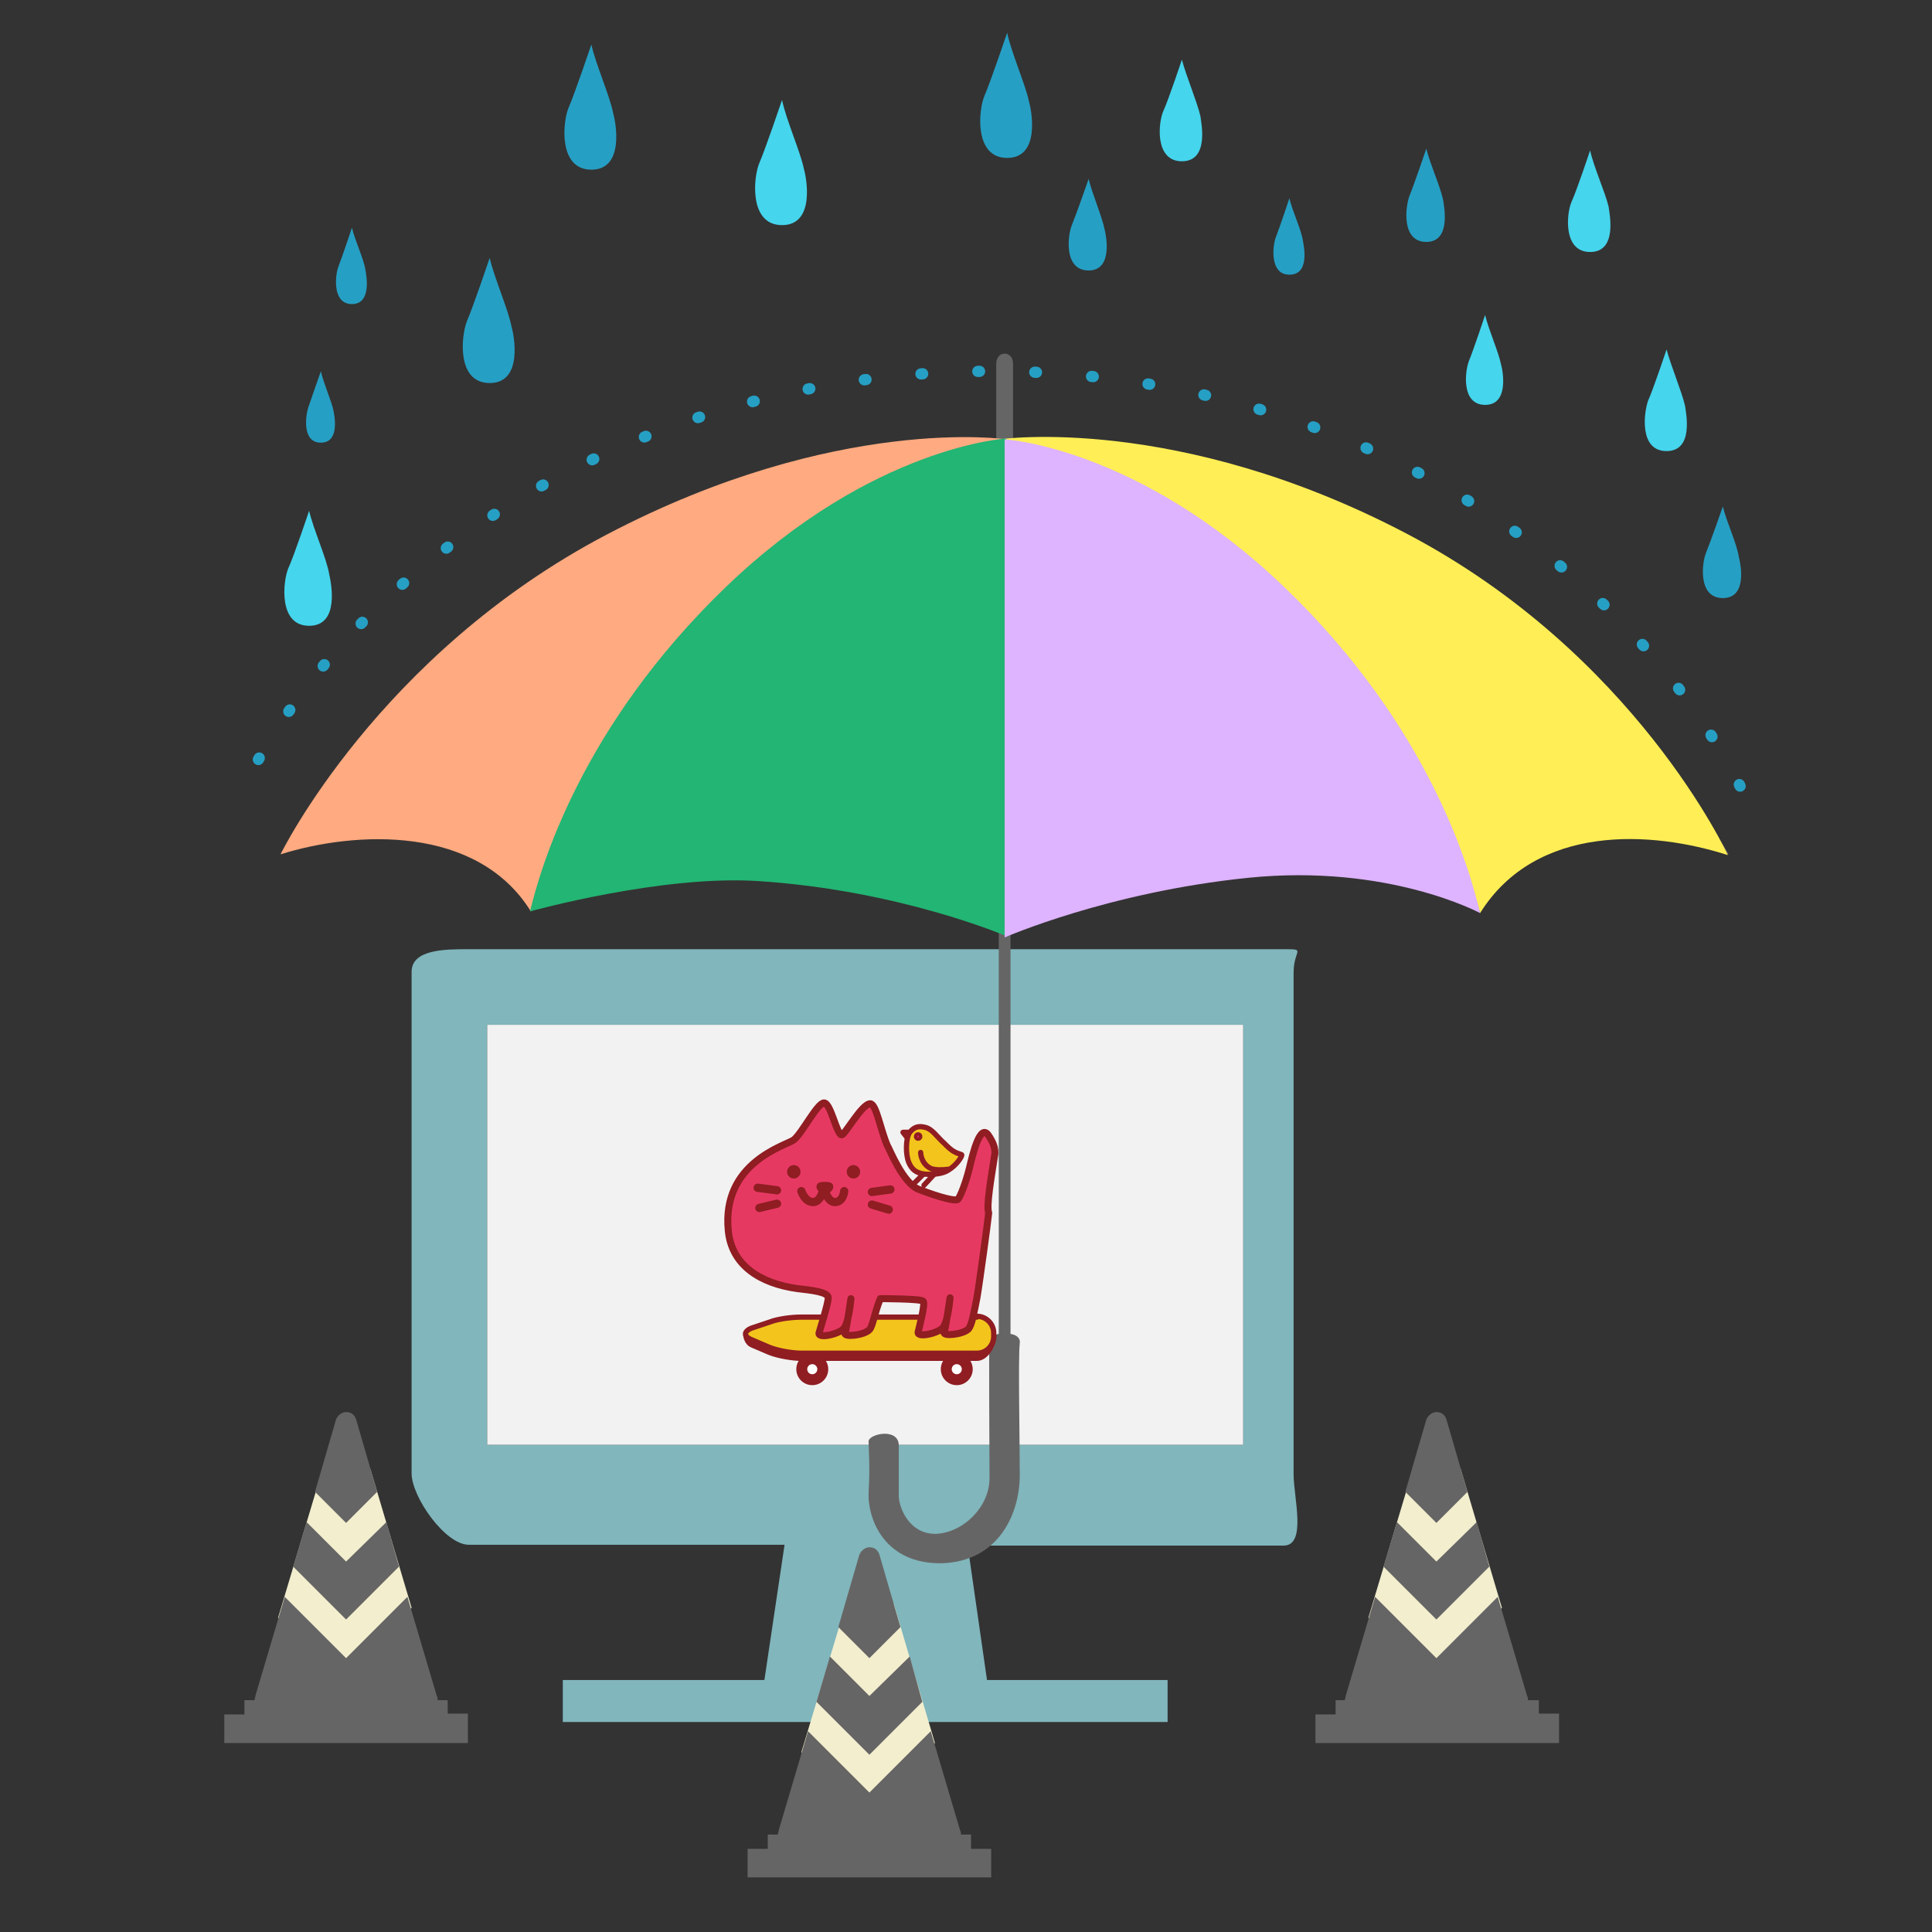 <?xml version="1.0" encoding="utf-8"?>
<!-- Generator: Adobe Illustrator 18.1.0, SVG Export Plug-In . SVG Version: 6.00 Build 0)  -->
<svg version="1.1" xmlns="http://www.w3.org/2000/svg" xmlns:xlink="http://www.w3.org/1999/xlink" x="0px" y="0px" width="230px"
	 height="230px" viewBox="0 0 230 230" enable-background="new 0 0 230 230" xml:space="preserve">
<rect x="0" y="0" width="230" height="230" fill="#333333" stroke="none"/>
<g id="レイヤー_1" display="none">
	<path display="inline" fill="#83BDC6" d="M171,54H36.8c-3.9,0-7.8-1.5-7.8,2.4V139c0,3.9,3.9,11,7.8,11h52l-3.2,21H52v7h100v-7
		h-29.8l-3.2-21h52c3.9,0,6-7.1,6-11V56.4C177,52.5,174.9,54,171,54z M162,134H42V66h120V134z"/>
	<rect x="42" y="66" display="inline" fill="#FFFFFF" width="120" height="68"/>
	<g display="inline">
		<path fill="#E5D223" d="M96.5,78.5c-1.6-1.9-2.8-2-3.9-2c-1.1,0-1.7,0.2-2.5,0.9c-0.8,0.6-1,1.8-1,3.1c0,1.3,0,20,0,22.7
			c0,2.7,0.7,3.6,1.8,5.1c1.1,1.5,10.5,13.7,11.2,14.4c0.6,0.7,1.1,1,1.4,1V87.2C103.4,87.2,98.1,80.4,96.5,78.5z"/>
		<path fill="#006837" d="M116.7,77.3c-0.8-0.6-1.4-0.9-2.5-0.9c-1.1,0-2.4,0.1-3.9,2c-1.6,1.9-6.9,8.8-6.9,8.8v36.3
			c0.3,0,0.7-0.3,1.4-1c0.6-0.7,10.1-12.9,11.2-14.4c1.1-1.5,1.8-2.4,1.8-5.1c0-2.7,0-21.4,0-22.7C117.7,79.2,117.5,77.9,116.7,77.3
			z"/>
	</g>
	<path display="inline" fill="#FFEE55" d="M62.7,150.2c0,0-0.5,2.8-2,4.5c-1.1,1.3-3.8,2-3.8,2s2.3,0.6,3.7,1.9
		c1.2,1.1,2.6,4.1,2.6,4.1s0.5-2.7,2.1-4.3c1.6-1.5,3.3-2,3.3-2s-2.9-1-4-2.1C63.7,153.3,63.3,151.3,62.7,150.2z"/>
	<path display="inline" fill="#FFEE55" d="M75.3,155.1c0,0-0.3,1.6-1.1,2.6c-0.6,0.8-2.1,1.1-2.1,1.1s1.3,0.3,2.1,1.1
		c0.7,0.6,1.5,2.3,1.5,2.3s0.3-1.5,1.2-2.4c0.9-0.9,1.8-1.1,1.8-1.1s-1.6-0.6-2.2-1.2C75.9,156.9,75.6,155.7,75.3,155.1z"/>
	<path display="inline" fill="#00A99D" d="M91.5,157.3c0,0-0.5,2.6-1.8,4.2c-1.1,1.2-3.5,1.8-3.5,1.8s2.1,0.5,3.4,1.7
		c1.1,1,2.4,3.7,2.4,3.7s0.5-2.5,1.9-3.9c1.5-1.4,3-1.8,3-1.8s-2.7-0.9-3.6-1.9C92.4,160.2,92,158.3,91.5,157.3z"/>
	<path display="inline" fill="#FFEE55" d="M105.9,154.8c0,0-0.5,2.8-2,4.5c-1.1,1.3-3.8,2-3.8,2s2.3,0.6,3.7,1.9
		c1.2,1.1,2.6,4.1,2.6,4.1s0.5-2.7,2.1-4.3c1.6-1.5,3.3-2,3.3-2s-2.9-1-4-2.1C106.9,157.9,106.4,156,105.9,154.8z"/>
	<path display="inline" fill="#FFAA80" d="M130.6,148.6c0,0-0.5,2.8-2,4.5c-1.1,1.3-3.8,2-3.8,2s2.3,0.6,3.7,1.9
		c1.2,1.1,2.6,4.1,2.6,4.1s0.5-2.7,2.1-4.3c1.6-1.5,3.3-2,3.3-2s-2.9-1-4-2.1C131.6,151.8,131.1,149.8,130.6,148.6z"/>
	<path display="inline" fill="#00FFFF" d="M145,143.8c0,0-0.3,1.7-1.2,2.8c-0.7,0.8-2.3,1.2-2.3,1.2s1.4,0.4,2.3,1.2
		c0.7,0.6,1.6,2.5,1.6,2.5s0.3-1.7,1.3-2.6c1-0.9,2-1.2,2-1.2s-1.8-0.6-2.4-1.3C145.6,145.7,145.3,144.5,145,143.8z"/>
	<path display="inline" fill="#FFEE55" d="M155.8,146.8c0,0-0.3,1.7-1.2,2.8c-0.7,0.8-2.3,1.2-2.3,1.2s1.4,0.4,2.3,1.2
		c0.7,0.6,1.6,2.5,1.6,2.5s0.3-1.7,1.3-2.6s2-1.2,2-1.2s-1.8-0.6-2.4-1.3C156.4,148.8,156.1,147.6,155.8,146.8z"/>
	<path display="inline" fill="#FFEE55" d="M172.5,140.9c0,0-0.5,2.6-1.8,4.1c-1,1.2-3.4,1.8-3.4,1.8s2.1,0.5,3.4,1.7
		c1,1,2.3,3.7,2.3,3.7s0.4-2.5,1.9-3.9c1.5-1.4,2.9-1.8,2.9-1.8s-2.6-0.9-3.6-1.9C173.5,143.7,173,141.9,172.5,140.9z"/>
	<path display="inline" fill="#22B573" d="M180.9,119.4c0,0-0.2,1.3-0.9,2c-0.5,0.6-1.7,0.9-1.7,0.9s1,0.3,1.7,0.8
		c0.5,0.5,1.2,1.8,1.2,1.8s0.2-1.2,0.9-1.9s1.5-0.9,1.5-0.9s-1.3-0.5-1.8-0.9C181.4,120.8,181.2,119.9,180.9,119.4z"/>
	<path display="inline" fill="#DEB3FF" d="M21.6,106.8c0,0-0.3,1.7-1.2,2.8c-0.7,0.8-2.3,1.2-2.3,1.2s1.4,0.4,2.3,1.2
		c0.7,0.6,1.6,2.5,1.6,2.5s0.3-1.7,1.3-2.6c1-0.9,2-1.2,2-1.2s-1.8-0.6-2.4-1.3C22.2,108.7,21.9,107.5,21.6,106.8z"/>
	<path display="inline" fill="#F4E25D" d="M16,98.6c0,0-0.4,2-1.4,3.1c-0.8,0.9-2.6,1.4-2.6,1.4s1.6,0.4,2.6,1.3
		c0.8,0.7,1.8,2.8,1.8,2.8s0.3-1.9,1.5-2.9c1.1-1.1,2.3-1.4,2.3-1.4s-2-0.7-2.7-1.4C16.7,100.8,16.3,99.4,16,98.6z"/>
	<path display="inline" fill="#FFAA80" d="M30.9,81.9c0,0-0.6,3.3-2.3,5.3c-1.3,1.6-4.4,2.3-4.4,2.3s2.7,0.7,4.3,2.2
		c1.3,1.2,3,4.7,3,4.7s0.6-3.2,2.5-5c1.9-1.8,3.8-2.3,3.8-2.3s-3.4-1.2-4.6-2.4C32.1,85.6,31.6,83.3,30.9,81.9z"/>
	<path display="inline" fill="#F4E25D" d="M51.4,84.8c0,0-0.5,2.6-1.8,4.2c-1.1,1.2-3.4,1.8-3.4,1.8s2.1,0.5,3.4,1.7
		c1.1,1,2.4,3.7,2.4,3.7s0.5-2.5,1.9-3.9c1.5-1.4,3-1.8,3-1.8s-2.7-0.9-3.6-1.9C52.3,87.7,51.9,85.9,51.4,84.8z"/>
	<path display="inline" fill="#BDCCD4" d="M68.8,79.7c0,0-0.6,3.5-2.4,5.6c-1.4,1.6-4.6,2.4-4.6,2.4s2.8,0.7,4.6,2.3
		c1.4,1.3,3.2,5,3.2,5s0.6-3.4,2.6-5.2c2-1.9,4-2.5,4-2.5s-3.6-1.3-4.9-2.6C70.1,83.6,69.5,81.2,68.8,79.7z"/>
	<path display="inline" fill="#00A99D" d="M84.1,83.8c0,0-0.4,2.1-1.5,3.3c-0.8,1-2.7,1.4-2.7,1.4s1.7,0.4,2.7,1.4
		c0.8,0.8,1.9,3,1.9,3s0.4-2,1.5-3.1c1.2-1.1,2.4-1.5,2.4-1.5s-2.1-0.7-2.9-1.5C84.8,86.1,84.5,84.7,84.1,83.8z"/>
	<path display="inline" fill="#EDD962" d="M127,78.5c0,0-0.5,2.6-1.8,4.2c-1.1,1.2-3.5,1.8-3.5,1.8s2.1,0.5,3.5,1.8
		c1.1,1,2.4,3.8,2.4,3.8s0.5-2.5,2-4c1.5-1.4,3-1.9,3-1.9s-2.7-0.9-3.7-1.9C128,81.4,127.5,79.6,127,78.5z"/>
	<path display="inline" fill="#FFAA80" d="M151.9,77.7c0,0-0.5,2.6-1.8,4.2c-1.1,1.2-3.5,1.8-3.5,1.8s2.1,0.5,3.5,1.8
		c1.1,1,2.4,3.8,2.4,3.8s0.5-2.5,2-4c1.5-1.4,3-1.9,3-1.9s-2.7-0.9-3.7-1.9C152.8,80.6,152.4,78.8,151.9,77.7z"/>
	<path display="inline" fill="#FFEE55" d="M168.4,72.4c0,0-0.6,3.3-2.3,5.3c-1.3,1.5-4.4,2.3-4.4,2.3s2.7,0.7,4.3,2.2
		c1.3,1.2,3,4.7,3,4.7s0.6-3.2,2.4-4.9c1.9-1.8,3.8-2.3,3.8-2.3s-3.4-1.2-4.6-2.4C169.6,76,169,73.7,168.4,72.4z"/>
	<path display="inline" fill="#FFEE55" d="M182.9,66.5c0,0-0.4,2.2-1.5,3.5c-0.9,1-2.9,1.5-2.9,1.5s1.8,0.4,2.9,1.5
		c0.9,0.8,2,3.1,2,3.1s0.4-2.1,1.6-3.3s2.5-1.6,2.5-1.6s-2.3-0.8-3.1-1.6C183.7,69,183.3,67.4,182.9,66.5z"/>
	<path display="inline" fill="#00A99D" d="M181.2,56.4c0,0-0.2,1.3-0.9,2.1c-0.5,0.6-1.7,0.9-1.7,0.9s1.1,0.3,1.7,0.9
		c0.5,0.5,1.2,1.9,1.2,1.9s0.2-1.3,1-2c0.7-0.7,1.5-0.9,1.5-0.9s-1.3-0.5-1.8-1C181.7,57.9,181.5,57,181.2,56.4z"/>
	<path display="inline" fill="#FFEE55" d="M159.4,45.2c0,0-0.2,1.3-0.9,2.1c-0.5,0.6-1.7,0.9-1.7,0.9s1.1,0.3,1.7,0.9
		c0.5,0.5,1.2,1.9,1.2,1.9s0.2-1.3,1-2c0.7-0.7,1.5-0.9,1.5-0.9s-1.3-0.5-1.8-1C159.9,46.7,159.7,45.8,159.4,45.2z"/>
	<path display="inline" fill="#FFEE55" d="M130.1,42.1c0,0-0.2,1.3-0.9,2.1c-0.5,0.6-1.7,0.9-1.7,0.9s1.1,0.3,1.7,0.9
		c0.5,0.5,1.2,1.9,1.2,1.9s0.2-1.3,1-2c0.7-0.7,1.5-0.9,1.5-0.9s-1.3-0.5-1.8-1C130.6,43.6,130.4,42.7,130.1,42.1z"/>
	<path display="inline" fill="#DEB3FF" d="M140.9,40.6c0,0-0.2,1.3-0.9,2.1c-0.5,0.6-1.7,0.9-1.7,0.9s1.1,0.3,1.7,0.9
		c0.5,0.5,1.2,1.9,1.2,1.9s0.2-1.3,1-2c0.7-0.7,1.5-0.9,1.5-0.9s-1.3-0.5-1.8-1C141.4,42,141.2,41.1,140.9,40.6z"/>
	<path display="inline" fill="#FFAA80" d="M103.9,40.6c0,0-0.2,1.3-0.9,2.1c-0.5,0.6-1.7,0.9-1.7,0.9s1.1,0.3,1.7,0.9
		c0.5,0.5,1.2,1.9,1.2,1.9s0.2-1.3,1-2c0.7-0.7,1.5-0.9,1.5-0.9s-1.3-0.5-1.8-1C104.4,42,104.2,41.1,103.9,40.6z"/>
	<path display="inline" fill="#FFEE55" d="M97.2,31.3c0,0-0.4,2-1.4,3.2c-0.8,1-2.7,1.4-2.7,1.4s1.6,0.4,2.7,1.3
		c0.8,0.7,1.8,2.9,1.8,2.9s0.4-2,1.5-3c1.1-1.1,2.3-1.4,2.3-1.4s-2.1-0.7-2.8-1.5C97.9,33.5,97.6,32.1,97.2,31.3z"/>
	<path display="inline" fill="#BDCCD4" d="M75.5,24.8c0,0-0.4,2-1.3,3.3c-0.7,1-2.3,1.5-2.3,1.5s1.4,0.4,2.2,1.3
		c0.7,0.7,1.5,2.8,1.5,2.8s0.3-2,1.3-3.1c1-1.1,2-1.5,2-1.5s-1.7-0.7-2.3-1.4C76,27,75.8,25.6,75.5,24.8z"/>
	<path display="inline" fill="#DEB3FF" d="M182,129.9c0,0-0.3,1.7-1.2,2.8c-0.7,0.8-2.3,1.2-2.3,1.2s1.4,0.4,2.3,1.2
		c0.7,0.6,1.6,2.5,1.6,2.5s0.3-1.7,1.3-2.6c1-0.9,2-1.2,2-1.2s-1.8-0.6-2.4-1.3C182.6,131.8,182.3,130.6,182,129.9z"/>
	<g display="inline">
		<path fill="#83BDC6" d="M172,198.3H7.8c-1.6,0-2.9-1.3-2.9-2.9l0,0c0-1.6,1.3-2.9,2.9-2.9H172c1.6,0,2.9,1.3,2.9,2.9l0,0
			C175,197,173.7,198.3,172,198.3z"/>
		<g>
			<rect x="10.4" y="190.8" fill="#F2F2F2" width="5.2" height="1.6"/>
			<rect x="18.4" y="190.8" fill="#F2F2F2" width="5.2" height="1.6"/>
			<rect x="26.4" y="190.8" fill="#F2F2F2" width="5.2" height="1.6"/>
			<rect x="34.4" y="190.8" fill="#F2F2F2" width="5.2" height="1.6"/>
			<rect x="42.4" y="190.8" fill="#F2F2F2" width="5.2" height="1.6"/>
			<rect x="50.4" y="190.8" fill="#F2F2F2" width="5.2" height="1.6"/>
			<rect x="58.4" y="190.8" fill="#F2F2F2" width="5.2" height="1.6"/>
			<rect x="66.4" y="190.8" fill="#F2F2F2" width="5.2" height="1.6"/>
			<rect x="74.4" y="190.8" fill="#F2F2F2" width="5.2" height="1.6"/>
			<rect x="82.4" y="190.8" fill="#F2F2F2" width="5.2" height="1.6"/>
			<rect x="90.4" y="190.8" fill="#F2F2F2" width="5.2" height="1.6"/>
			<rect x="98.4" y="190.8" fill="#F2F2F2" width="5.2" height="1.6"/>
			<rect x="106.4" y="190.8" fill="#F2F2F2" width="5.2" height="1.6"/>
			<rect x="114.4" y="190.8" fill="#F2F2F2" width="5.2" height="1.6"/>
			<rect x="122.4" y="190.8" fill="#F2F2F2" width="5.2" height="1.6"/>
			<rect x="138.4" y="190.8" fill="#F2F2F2" width="5.2" height="1.6"/>
			<rect x="146.4" y="190.8" fill="#F2F2F2" width="5.2" height="1.6"/>
			<rect x="154.4" y="190.8" fill="#F2F2F2" width="5.2" height="1.6"/>
			<rect x="162.4" y="190.8" fill="#F2F2F2" width="5.2" height="1.6"/>
		</g>
	</g>
	<g display="inline">
		<path fill="#F2F2F2" d="M204.5,197.2c-0.4-4.4,3-9.2,9.4-9.2c6.8,0,10.3,4.5,10,9.3c-0.1,1.5-5.1,2-9.5,2
			C209.9,199.3,204.6,199.1,204.5,197.2z"/>
		<line fill="none" stroke="#2C5E94" stroke-width="1.542" stroke-miterlimit="10" x1="214.1" y1="187.6" x2="214.1" y2="201.2"/>
	</g>
	<path display="inline" fill="none" stroke="#83BDC6" stroke-width="0.771" stroke-miterlimit="10" d="M209.6,188.8
		c-3-2.6-7-5.8-10.7-4.6c-4.7,1.5-3,6.3-8.2,9.3c-4.6,2.7-13.7-5.9-19.3-0.4"/>
</g>
<g id="レイヤー_2">
	<path fill="#80B6BC" d="M152.8,113h-97c-2.8,0-6.8,0-6.8,2.7v59.7c0,2.8,4,8.5,6.8,8.5h37.6L91,200H67v5h72v-5h-21.5l-2.3-16h37.6
		c2.8,0,1.2-5.7,1.2-8.5v-59.7C154,113,155.6,113,152.8,113z M148,172H58v-50h90V172z"/>
	<rect x="58" y="122" fill="#F2F2F2" width="90" height="50"/>
	<g>
		<defs>
			<rect id="SVGID_1_" x="15" y="29.8" width="202.1" height="65.5"/>
		</defs>
		<clipPath id="SVGID_2_">
			<use xlink:href="#SVGID_1_"  overflow="visible"/>
		</clipPath>
		<g clip-path="url(#SVGID_2_)">
			
				<ellipse fill="none" stroke="#269FC4" stroke-width="1.338" stroke-linecap="round" stroke-linejoin="round" stroke-dasharray="0.201,6.579" cx="118.1" cy="126" rx="97" ry="81.8"/>
		</g>
	</g>
	<g>
		<path fill="#666565" d="M118.6,52.3v-9c0-0.7,0.4-1.2,1-1.2s1,0.5,1,1.2v9c9.5-0.1,57,2.1,85.2,49.4c-15.8-5.2-26.2,0.4-29.8,6.8
			c0,0-16.5-11.4-55.7,2.2v48.1c0.7,0.1,1.2,0.5,1.1,1.1c-0.2,1.8,0,11.1,0,15.7c0,4.6-2.5,10.3-9.3,10.5c-6.7,0.1-8.8-5.1-8.7-8.4
			c0.2-3.3,0-5.2,0-6.1s3.6-1.7,3.6,0.5c0,2.1,0,4.6,0,6c0,1.3,1.2,4.6,4.5,4.5c3.3-0.2,6.3-3.3,6.3-6.6c0-3.3-0.1-16.1,0-16.5
			c0.1-0.3,0.5-0.6,1.1-0.7V111c-36.4-13.8-55.7-2.5-55.7-2.5c-3.6-6.4-14-12-29.8-6.8C61.6,54.5,109,52.2,118.6,52.3z"/>
		<path fill="#FFAA80" d="M33.4,101.7c0,0,11.6-23.8,38.9-38.1s47.5-11.3,47.5-11.3s-17.1,1.8-35.2,19.8
			c-12.4,12.4-18,24.4-21.4,36.4C56.8,98.2,42.4,98.9,33.4,101.7z"/>
		<path fill="#FFEE55" d="M205.7,101.8c0,0-11-24-38.3-38.3s-48.4-11.2-48.4-11.2S136.3,54,154.3,72c12.4,12.4,18.5,24.8,21.9,36.7
			C182.9,98,196.7,98.9,205.7,101.8z"/>
		<path fill="#22B573" d="M63.1,108.5c0,0,15.8-4.4,27.3-3.6c16.7,1.1,29.3,6.5,29.3,6.5l0.1-59.2c0,0-15.9,0.9-33.3,17.6
			S64.3,103.5,63.1,108.5z"/>
		<path fill="#DEB3FF" d="M176.2,108.7c0,0-10.9-5.9-27.6-4.2s-29,7.1-29,7.1l0-59.3c0,0,15.9,0.9,33.3,17.6S175,103.6,176.2,108.7z
			"/>
	</g>
	<path fill="#45D5ED" d="M36.8,60.8c0,0-1.8,5.4-2.5,6.9c-0.6,1.5-1.2,6.8,2.5,6.8s2.6-5.2,2.4-6.1C38.9,66.5,37.3,63,36.8,60.8z"/>
	<path fill="#269FC4" d="M41.9,27.1c0,0-1.2,3.6-1.6,4.6c-0.4,1-0.8,4.5,1.6,4.5s1.7-3.5,1.6-4.1C43.3,30.8,42.2,28.5,41.9,27.1z"/>
	<path fill="#269FC4" d="M153.5,23.6c0,0-1.2,3.6-1.6,4.6c-0.4,1-0.8,4.5,1.6,4.5c2.5,0,1.7-3.5,1.6-4.1
		C154.9,27.3,153.8,25,153.5,23.6z"/>
	<path fill="#269FC4" d="M38.2,44.2c0,0-1.2,3.4-1.5,4.3s-0.8,4.2,1.5,4.2c2.3,0,1.6-3.3,1.5-3.8C39.5,47.8,38.5,45.6,38.2,44.2z"/>
	<path fill="#269FC4" d="M58.3,30.7c0,0-2,5.9-2.7,7.5c-0.7,1.7-1.3,7.4,2.7,7.4s2.9-5.7,2.6-6.7C60.5,36.8,58.8,33,58.3,30.7z"/>
	<path fill="#269FC4" d="M70.4,5.3c0,0-2,5.9-2.7,7.5s-1.3,7.4,2.7,7.4c4,0,2.9-5.7,2.6-6.7C72.6,11.4,70.9,7.6,70.4,5.3z"/>
	<path fill="#269FC4" d="M119.9,3.9c0,0-2,5.9-2.7,7.5s-1.3,7.4,2.7,7.4c4,0,2.9-5.7,2.6-6.7C122.1,10.1,120.4,6.3,119.9,3.9z"/>
	<path fill="#45D5ED" d="M93.1,11.9c0,0-2,5.9-2.7,7.5s-1.3,7.4,2.7,7.4c4,0,2.9-5.7,2.6-6.7C95.3,18.1,93.6,14.3,93.1,11.9z"/>
	<path fill="#269FC4" d="M129.6,21.3c0,0-1.5,4.3-2,5.5c-0.5,1.2-1,5.4,2,5.4c2.9,0,2.1-4.1,1.9-4.9C131.2,25.8,130,23,129.6,21.3z"
		/>
	<path fill="#269FC4" d="M169.8,17.7c0,0-1.5,4.4-2,5.6c-0.5,1.3-1,5.5,2,5.5s2.1-4.3,2-5C171.5,22.3,170.2,19.4,169.8,17.7z"/>
	<path fill="#269FC4" d="M205.1,60.3c0,0-1.5,4.3-2,5.5c-0.5,1.2-1,5.4,2,5.4s2.1-4.2,1.9-4.9C206.8,64.8,205.5,62,205.1,60.3z"/>
	<path fill="#45D5ED" d="M140.7,7.1c0,0-1.6,4.8-2.2,6.1s-1.1,6,2.2,6s2.3-4.6,2.2-5.4C142.5,12.1,141.2,9,140.7,7.1z"/>
	<path fill="#45D5ED" d="M176.8,37.5c0,0-1.4,4.2-1.9,5.4c-0.5,1.2-1,5.3,1.9,5.3c2.9,0,2.1-4.1,1.9-4.8
		C178.4,41.9,177.2,39.2,176.8,37.5z"/>
	<path fill="#45D5ED" d="M198.4,41.6c0,0-1.6,4.8-2.2,6.1c-0.5,1.4-1.1,6,2.2,6s2.3-4.6,2.2-5.4C200.2,46.6,198.9,43.5,198.4,41.6z"
		/>
	<path fill="#45D5ED" d="M189.3,17.9c0,0-1.6,4.8-2.2,6.1s-1.1,6,2.2,6s2.3-4.6,2.2-5.4C191.1,22.9,189.7,19.8,189.3,17.9z"/>
	<g>
		<circle fill="#8F1D22" cx="113.9" cy="163" r="1.9"/>
		<circle fill="#FFFFFF" cx="113.9" cy="163" r="0.6"/>
		<circle fill="#8F1D22" cx="96.7" cy="163" r="1.9"/>
		<circle fill="#FFFFFF" cx="96.7" cy="163" r="0.6"/>
		<path fill="#8F1D22" stroke="#8F1D22" stroke-width="0.626" stroke-linecap="round" stroke-linejoin="round" d="M118.3,159
			c0,1.1-0.9,2.7-2,2.7H95.4c-1.1,0-2.8-0.3-3.8-0.7l-2.1-0.9c-0.5-0.2-0.7-0.9-0.7-1.1H118.3z"/>
		<path fill="#F3C41C" stroke="#8F1D22" stroke-width="0.626" stroke-linecap="round" stroke-linejoin="round" d="M116.3,156.7
			c1.1,0,2,0.9,2,2v0.4c0,1.1-0.9,2-2,2H95.4c-1.1,0-2.8-0.3-3.8-0.7l-2.1-0.9c-1-0.4-1-1,0-1.4l2.1-0.7c1-0.4,2.7-0.6,3.8-0.6
			H116.3z"/>
		<path fill="#E63962" stroke="#8F1D22" stroke-width="0.835" stroke-linecap="round" stroke-linejoin="round" d="M118.4,137.6
			c0.2-0.9-0.3-1.8-0.7-2.4c-1-1.6-1.9,2.2-2.3,3.9c-0.4,1.6-1.1,3.5-1.4,3.7c-0.3,0.2-2-0.2-4.6-1.2c-1.9-0.7-3.5-4.8-3.8-5.3
			c-0.8-1.9-1.3-4.9-2-4.9c-1,0-3,3.7-3.4,3.7c-0.6,0-1.3-3.8-2.1-3.8c-0.8,0-2.6,3.6-3.6,4.4c-1,0.7-8.6,2.7-7.8,10.8
			c0.4,4.2,3.9,6.3,8.2,6.9c1.7,0.2,3.7,0.4,3.7,1.1c0,0.7-1,3.8-1.1,4.2c-0.1,0.7,2.5,0.1,3-0.6c0.6-0.9,0.8-3.5,0.8-3.5
			s-0.5,3.5-0.7,4.1c-0.2,0.5,2.2,0.3,2.9-0.4c0.4-0.4,0.6-2,1.3-3.7c0,0,4.8,0,5.1,0.3c0.3,0.3-0.5,3.2-0.6,3.7
			c-0.1,0.7,2.5,0.1,3-0.6c0.6-0.9,0.8-3.5,0.8-3.5s-0.5,3.5-0.7,4.1c-0.2,0.5,2.2,0.3,2.9-0.4c0.4-0.5,0.6-1.7,1-3.7
			c0.3-1.7,1.3-9.1,1.4-10.1C117.4,143.5,118,140.2,118.4,137.6z"/>
		
			<line fill="none" stroke="#8F1D22" stroke-width="0.985" stroke-linecap="round" stroke-linejoin="round" x1="90.2" y1="141.4" x2="92.5" y2="141.7"/>
		
			<line fill="none" stroke="#8F1D22" stroke-width="0.985" stroke-linecap="round" stroke-linejoin="round" x1="90.4" y1="143.8" x2="92.5" y2="143.3"/>
		
			<line fill="none" stroke="#8F1D22" stroke-width="0.985" stroke-linecap="round" stroke-linejoin="round" x1="106" y1="141.6" x2="103.8" y2="141.9"/>
		
			<line fill="none" stroke="#8F1D22" stroke-width="0.985" stroke-linecap="round" stroke-linejoin="round" x1="105.8" y1="144" x2="103.8" y2="143.4"/>
		<path fill="none" stroke="#8F1D22" stroke-width="0.985" stroke-linecap="round" stroke-linejoin="round" d="M95.4,141.8
			c0,0,0.4,1.3,1.4,1.3c1,0,1.3-1.8,1.3-1.8s0.3,1.8,1.3,1.8c1,0,1.1-1.3,1.1-1.3"/>
		<path fill="#8F1D22" d="M99.2,141.3c0,0.5-0.7,0.9-1,0.9c-0.3,0-1-0.4-1-0.9c0-0.5,0.4-0.6,1-0.6
			C98.8,140.7,99.2,140.8,99.2,141.3z"/>
		<circle fill="#8F1D22" cx="94.5" cy="139.5" r="0.8"/>
		<circle fill="#8F1D22" cx="101.6" cy="139.5" r="0.8"/>
		<polyline fill="#E51C62" stroke="#8F1D22" stroke-width="0.626" stroke-linecap="round" stroke-linejoin="round" points="
			108.4,134.8 107.5,134.8 108.2,135.7 		"/>
		<path fill="#F3C41C" stroke="#8F1D22" stroke-width="0.626" stroke-linecap="round" stroke-linejoin="round" d="M110.1,134.2
			c0.9,0.2,1.4,1.1,2.3,1.9c0.4,0.4,0.8,0.8,1.2,1c0.5,0.3,0.9,0.3,0.9,0.4c0,0.2-0.6,1.2-1.6,1.8c-0.6,0.4-1.5,0.5-2.3,0.5
			c-1.6,0-2.1-0.7-2.4-1.4c-0.4-0.9-0.4-2.9,0.1-3.6C108.8,134.2,109.3,134,110.1,134.2z"/>
		
			<circle fill="#E51C62" stroke="#8F1D22" stroke-width="0.626" stroke-linecap="round" stroke-linejoin="round" cx="109.3" cy="135.3" r="0.2"/>
		<path fill="none" stroke="#8F1D22" stroke-width="0.626" stroke-linecap="round" stroke-linejoin="round" d="M109.6,137.2
			c0,0,0,1.3,1.2,1.9c0.5,0.2,1.3,0.2,2.1,0.1"/>
		
			<line fill="#E51C62" stroke="#8F1D22" stroke-width="0.626" stroke-linecap="round" stroke-linejoin="round" x1="109.9" y1="139.8" x2="108.6" y2="141.1"/>
		
			<line fill="#E51C62" stroke="#8F1D22" stroke-width="0.626" stroke-linecap="round" stroke-linejoin="round" x1="111.2" y1="139.8" x2="110" y2="141.1"/>
	</g>
	<g>
		<g>
			<polygon fill="#F2EECE" points="33.1,192.6 38.4,174.9 44.1,174.9 49,191.4 41.6,200 			"/>
		</g>
		<g>
			<polygon fill="#666565" points="36.5,181.2 34.9,186.5 41.2,192.8 47.5,186.5 46,181.2 41.2,185.9 			"/>
			<path fill="#666565" d="M41.2,181.3l3.7-3.7l-2.5-8.6c-0.2-0.6-0.6-0.9-1.2-0.9c-0.5,0-1,0.4-1.2,0.9l-2.5,8.6L41.2,181.3z"/>
			<path fill="#666565" d="M53.3,202.4h-1.2c0-0.2,0-0.3-0.1-0.5l-3.5-11.8l-7.3,7.3l-7.3-7.3l-3.5,11.8c0,0.2-0.1,0.3-0.1,0.5h-1.2
				v1.7h-2.4v3.4h29V204h-2.4V202.4z"/>
		</g>
	</g>
	<g>
		<g>
			<polygon fill="#F2EECE" points="95.4,208.6 100.7,191 106.4,190.9 111.3,207.5 103.9,216 			"/>
		</g>
		<g>
			<polygon fill="#666565" points="98.8,197.2 97.2,202.6 103.5,208.9 109.8,202.6 108.3,197.2 103.5,201.9 			"/>
			<path fill="#666565" d="M103.5,197.4l3.7-3.7l-2.5-8.6c-0.2-0.6-0.6-0.9-1.2-0.9c-0.5,0-1,0.4-1.2,0.9l-2.5,8.6L103.5,197.4z"/>
			<path fill="#666565" d="M115.6,218.4h-1.2c0-0.2,0-0.3-0.1-0.5l-3.5-11.8l-7.3,7.3l-7.3-7.3l-3.5,11.8c0,0.2-0.1,0.3-0.1,0.5
				h-1.2v1.7H89v3.4h29v-3.4h-2.4V218.4z"/>
		</g>
	</g>
	<g>
		<g>
			<polygon fill="#F2EECE" points="162.9,192.6 168.2,174.9 173.9,174.9 178.8,191.4 171.4,200 			"/>
		</g>
		<g>
			<polygon fill="#666565" points="166.3,181.2 164.7,186.5 171,192.8 177.3,186.5 175.8,181.2 171,185.9 			"/>
			<path fill="#666565" d="M171,181.3l3.7-3.7l-2.5-8.6c-0.2-0.6-0.6-0.9-1.2-0.9c-0.5,0-1,0.4-1.2,0.9l-2.5,8.6L171,181.3z"/>
			<path fill="#666565" d="M183.1,202.4h-1.2c0-0.2,0-0.3-0.1-0.5l-3.5-11.8l-7.3,7.3l-7.3-7.3l-3.5,11.8c0,0.2-0.1,0.3-0.1,0.5H159
				v1.7h-2.4v3.4h29V204h-2.4V202.4z"/>
		</g>
	</g>
</g>
<g id="レイヤー_3" display="none">
	<g display="inline">
		<circle fill="#8F1D22" cx="149.3" cy="195.9" r="5.8"/>
		<circle fill="#FFFFFF" cx="149.3" cy="195.9" r="2"/>
		<circle fill="#8F1D22" cx="95.9" cy="195.9" r="5.8"/>
		<circle fill="#FFFFFF" cx="95.9" cy="195.9" r="2"/>
		<path fill="#8F1D22" stroke="#8F1D22" stroke-width="1.941" stroke-linecap="round" stroke-linejoin="round" d="M162.7,183.4
			c0,3.3-2.7,8.5-6.1,8.5H91.9c-3.3,0-8.6-1-11.7-2.3l-6.6-2.7c-1.4-0.6-2.2-2.8-2.3-3.5H162.7z"/>
		<path fill="#F3C41C" stroke="#8F1D22" stroke-width="1.941" stroke-linecap="round" stroke-linejoin="round" d="M156.7,176.3
			c3.3,0,6.1,2.7,6.1,6.1v1.4c0,3.3-2.7,6.1-6.1,6.1H91.9c-3.3,0-8.6-1-11.7-2.3l-6.6-2.7c-3.1-1.3-3-3.2,0.1-4.3l6.4-2.2
			c3.1-1.1,8.5-2,11.8-2H156.7z"/>
		<path fill="#E63962" stroke="#8F1D22" stroke-width="2.588" stroke-linecap="round" stroke-linejoin="round" d="M163.2,117.1
			c0.5-2.8-0.8-5.4-2.2-7.6c-3.2-4.9-6,6.8-7.2,12c-1.2,5.1-3.3,10.9-4.3,11.6c-1.1,0.7-6.2-0.7-14.3-3.7c-6-2.2-11-14.9-11.7-16.5
			c-2.5-5.7-4.2-15.3-6.3-15.3c-3.2,0-9.2,11.4-10.7,11.4c-1.8,0-4-11.7-6.6-11.7c-2.6,0-8.1,11.3-11.1,13.6
			c-3.1,2.3-26.8,8.3-24.1,33.5c1.4,13,12,19.4,25.3,21.3c5.2,0.7,11.5,1.2,11.4,3.3c-0.1,2.1-3.2,11.7-3.4,13.1
			c-0.4,2.3,7.9,0.3,9.2-1.8c1.8-2.8,2.6-10.7,2.6-10.7s-1.6,10.8-2.3,12.8c-0.5,1.6,6.7,0.9,8.8-1.4c1.2-1.3,2-6,4-11.3
			c0,0,14.8,0.1,15.8,1c1.1,0.9-1.5,10-1.8,11.4c-0.3,2.3,7.9,0.3,9.2-1.8c1.8-2.8,2.6-10.7,2.6-10.7s-1.6,10.8-2.3,12.8
			c-0.5,1.6,6.7,0.9,8.9-1.4c1.4-1.5,1.7-5.4,3-11.6c1-5.3,4-28.1,4.3-31.4C160.1,135.4,161.8,125.3,163.2,117.1z"/>
		
			<line fill="none" stroke="#8F1D22" stroke-width="3.053" stroke-linecap="round" stroke-linejoin="round" x1="75.9" y1="128.9" x2="82.8" y2="129.9"/>
		
			<line fill="none" stroke="#8F1D22" stroke-width="3.053" stroke-linecap="round" stroke-linejoin="round" x1="76.4" y1="136.3" x2="82.8" y2="134.6"/>
		
			<line fill="none" stroke="#8F1D22" stroke-width="3.053" stroke-linecap="round" stroke-linejoin="round" x1="124.7" y1="129.4" x2="117.9" y2="130.4"/>
		
			<line fill="none" stroke="#8F1D22" stroke-width="3.053" stroke-linecap="round" stroke-linejoin="round" x1="124.2" y1="136.9" x2="117.9" y2="135.2"/>
		<path fill="none" stroke="#8F1D22" stroke-width="3.053" stroke-linecap="round" stroke-linejoin="round" d="M92,130.2
			c0,0,1.3,3.9,4.4,3.9c3.1,0,4.1-5.5,4.1-5.5s1,5.5,4.2,5.5c3.1,0,3.4-4,3.4-4"/>
		<path fill="#8F1D22" d="M103.7,128.6c0,1.6-2.1,2.8-3,2.8c-0.9,0-3-1.3-3-2.8c0-1.6,1.3-1.8,3-1.8
			C102.3,126.7,103.7,127,103.7,128.6z"/>
		<circle fill="#8F1D22" cx="89.2" cy="122.8" r="2.4"/>
		<circle fill="#8F1D22" cx="111" cy="122.8" r="2.4"/>
		<polyline fill="#E51C62" stroke="#8F1D22" stroke-width="1.941" stroke-linecap="round" stroke-linejoin="round" points="
			132.3,108.3 129.5,108.5 131.6,111.1 		"/>
		<path fill="#F3C41C" stroke="#8F1D22" stroke-width="1.941" stroke-linecap="round" stroke-linejoin="round" d="M137.4,106.5
			c2.9,0.7,4.2,3.4,7,6c1.2,1.1,2.6,2.5,3.8,3.1c1.5,0.8,2.7,0.9,2.7,1.3c0.1,0.6-1.9,3.6-5,5.5c-2,1.2-4.6,1.7-7.1,1.6
			c-4.9-0.1-6.4-2.2-7.4-4.3c-1.3-2.7-1.1-8.9,0.4-11C133.4,106.6,135,105.9,137.4,106.5z"/>
		<path fill="#E51C62" stroke="#8F1D22" stroke-width="1.941" stroke-linecap="round" stroke-linejoin="round" d="M135.7,110
			c0,0.4-0.3,0.7-0.7,0.7c-0.4,0-0.7-0.3-0.7-0.7c0-0.4,0.3-0.7,0.7-0.7C135.4,109.3,135.7,109.6,135.7,110z"/>
		<path fill="none" stroke="#8F1D22" stroke-width="1.941" stroke-linecap="round" stroke-linejoin="round" d="M135.8,116
			c0,0,0.1,4.2,3.6,6c1.4,0.8,4,0.8,6.5,0.5"/>
		
			<line fill="#E51C62" stroke="#8F1D22" stroke-width="1.941" stroke-linecap="round" stroke-linejoin="round" x1="136.7" y1="124.1" x2="132.9" y2="128"/>
		
			<line fill="#E51C62" stroke="#8F1D22" stroke-width="1.941" stroke-linecap="round" stroke-linejoin="round" x1="140.9" y1="124.1" x2="137.2" y2="128"/>
	</g>
	<path display="inline" fill="#E1F9FF" d="M50.7,85.7c0,0-6.8,5.7-12.6,1.9c-5.9-3.8-4.2-9-4.2-9s-6.4,1.7-8.5-5.3
		C23.6,67.6,30,66,30,66s-5.3-3.1-2.7-8.2c2-3.9,7.5-3.2,7.5-3.2s-2-5.8,3.3-8.4c4.4-2.2,7.8,2.5,7.8,2.5s1.5-5.8,8.2-4.5
		c5,1,4.6,7.7,4.6,7.7s3.7-3,7.1,0.3c3.4,3.2,0.3,7.9,0.3,7.9s5.6-0.3,6.4,5.1c0.8,5.2-4.6,6.5-4.6,6.5s3.6,5.4,0.7,8.5
		c-4.6,5-9.6,2.4-9.6,2.4l1.4,12.3C60.4,94.8,51.5,86.7,50.7,85.7z"/>
	<path display="inline" fill="#E1F9FF" d="M178.3,78.5c0,0-7.3-5.1-5.1-11.6c2.1-6.7,7.6-6.5,7.6-6.5s-3.4-5.8,2.8-9.6
		c5.1-3.2,8.3,2.6,8.3,2.6s1.6-5.9,7.2-4.7c4.3,0.9,5,6.4,5,6.4s5-3.5,9,1c3.3,3.7-0.3,8.2-0.3,8.2s6-0.1,6.5,6.8
		c0.4,5.1-6.2,6.5-6.2,6.5s3.8,2.8,1.6,6.9c-2.2,4.1-7.5,2.3-7.5,2.3s1.7,5.3-3.3,7.5c-4.8,2.1-7.5-2.8-7.5-2.8s-4.2,4.9-8,2.9
		c-6.1-3.1-4.8-8.7-4.8-8.7l-11.5,4.6C172.1,90.2,177.6,79.6,178.3,78.5z"/>
	<path display="inline" fill="#E5C039" d="M209.8,74.9l-17.9-9.4c-0.1-0.1-0.3-0.1-0.4-0.1l-6.1,1.4c-1.7-1.2-3.3-2.4-4.9-3.7
		c-0.2-0.1-0.4-0.1-0.6,0.1c-0.1,0.2-0.1,0.4,0.1,0.6c1.5,1.2,3.1,2.4,4.7,3.5c0,0.1,0,0.2,0,0.3c-1.8-0.6-3.6-1.2-5.3-1.8
		c-0.2-0.1-0.5,0-0.5,0.3c-0.1,0.2,0,0.5,0.2,0.6c0,0,0,0,0,0c1.9,0.8,3.9,1.4,5.9,2c0.3,1.4,0.9,4,1.3,5.8c0,0.2,0.1,0.3,0.3,0.4
		l18.4,9.6c0,0,0.1,0,0.1,0c0.1,0,0.2,0,0.4,0c0.1,0,0.3-0.1,0.3-0.3l4.5-8.6C210.2,75.4,210.1,75.1,209.8,74.9z M188,69.1
		c-0.1,0.4-0.6,0.7-1.1,0.5c-0.3-0.1-0.5-0.3-0.5-0.5c0.2,0.1,0.5-0.1,0.5-0.3c0-0.1,0-0.3-0.1-0.4c0,0,0,0,0,0
		c0.1-0.1,0.1-0.2,0.1-0.3c0.2-0.1,0.4-0.1,0.5,0C187.9,68.2,188.2,68.7,188,69.1z M191.9,68.5l-2.5,4.8c-0.1,0.1-0.3,0.3-0.6,0.2
		c-0.2-0.1-0.3-0.4-0.2-0.6l2.5-4.8c0.1-0.1,0.3-0.3,0.6-0.2C191.9,68,192,68.3,191.9,68.5z M192.8,75.1c-0.1,0.2-0.4,0.3-0.6,0.2
		c-0.3-0.2-0.3-0.5-0.2-0.6l2.2-4.3l-1.3-0.7c-0.2-0.1-0.3-0.4-0.2-0.6c0.1-0.3,0.5-0.2,0.6-0.2l3.4,1.7c0.2,0.1,0.3,0.4,0.2,0.6
		c-0.1,0.3-0.4,0.2-0.6,0.2l-1.3-0.7L192.8,75.1z M199.2,75.6l-2.1-1.1l-0.7,1.4c0,0.1-0.1,0.3,0.1,0.3l2,1c0.1,0,0.4,0.2,0.2,0.6
		c-0.1,0.2-0.4,0.3-0.6,0.2l-2.4-1.2c-0.4-0.2-0.5-0.6-0.3-1.1l2-3.9c0.2-0.4,0.6-0.6,1-0.4l2.4,1.2c0.3,0.1,0.3,0.4,0.2,0.6
		c-0.1,0.2-0.4,0.3-0.6,0.2l-2.1-1.1c-0.1-0.1-0.2,0-0.3,0.1l-0.6,1.2l2,1c0.1,0.1,0.3,0.3,0.2,0.6
		C199.7,75.7,199.4,75.7,199.2,75.6z M207,76.8l-2.3,4.4c-0.1,0.1-0.3,0.3-0.6,0.2c-0.2-0.1-0.3-0.4-0.2-0.6l2.2-4.3l-3.1,3.2
		c-0.4,0.4-0.7,0.3-1,0.2c-0.3-0.2-0.4-0.5-0.3-0.9l0.7-4.4l-2.2,4.3c-0.1,0.1-0.3,0.3-0.6,0.2c-0.2-0.1-0.3-0.3-0.2-0.6l2.3-4.4
		c0.1-0.1,0.4-0.8,1.1-0.4c0.5,0.3,0.4,0.9,0.4,1l-0.7,4.2l3-3c0.3-0.3,0.7-0.5,1-0.3C207.4,76,207.2,76.6,207,76.8z"/>
	<path display="inline" fill="#E1F9FF" d="M39.8,132.1c0,0,8.5-2.4,8.7-9.3c0.2-7-5-8.6-5-8.6s5.1-4.3,0.5-10
		c-3.8-4.7-8.7-0.3-8.7-0.3s0.4-6.1-5.2-6.8c-4.3-0.5-6.9,4.4-6.9,4.4s-3.6-4.9-8.8-2.1c-4.3,2.4-2.4,7.8-2.4,7.8s-5.6-2.1-8.4,4.2
		c-2,4.7,3.7,8.1,3.7,8.1s-4.5,1.4-3.8,6c0.8,4.6,6.3,4.7,6.3,4.7s-3.4,4.4,0.6,8.2c3.8,3.6,9-2.5,9-2.5s1.4,4.9,5.6,5.2
		c5.6,0.5,7.4-4.2,7.4-4.2l15.4,3.9C47.8,141,40.1,133.3,39.8,132.1z"/>
	<g display="inline">
		<path fill="#E1F9FF" d="M88.1,52.3c0,0-8.7,1.9-12-4.1c-3.4-6.1,0.4-10,0.4-10s-6.5-1.4-5.1-8.6c1.2-5.9,7.6-4.3,7.6-4.3
			s-3.2-5.2,1.4-8.5c3.6-2.5,8.1,0.7,8.1,0.7s0.9-6,6.8-5.9c5,0.1,5.8,5.8,5.8,5.8s4-4.5,9.4-0.2c4,3.2,0.5,8.9,0.5,8.9
			s4.6-0.9,6.1,3.5c1.5,4.4-3.4,7.1-3.4,7.1s5.1,2.3,3.3,7.5c-1.7,5-7.1,3.6-7.1,3.6s0.7,6.4-3.3,7.9c-6.4,2.3-9.6-2.4-9.6-2.4
			l-4.5,11.6C92.6,64.9,88.5,53.6,88.1,52.3z"/>
		<g>
			<g>
				<path fill="#8A5F8A" d="M98.9,30.9c0-1.1-0.3-3-2.2-3.8c-0.6-0.3-1.1-0.4-1.7-0.4c-1.3,0-2.3,0.7-2.9,1.2
					c-0.5-0.4-1.3-0.9-2.3-0.9c-0.4,0-0.7,0.1-1.1,0.2c-1.4,0.5-1.9,1.6-2,2.8c-1.3,0-2.4,0.5-3.2,1.3c-2,2-1.4,4.8-0.6,6.3
					l-3.2,3.2c-0.2,0.2-0.3,0.6-0.2,0.9c0.1,0.3,0.5,0.5,0.8,0.5c0.1,0,2.5-0.3,4.5-0.5c0.2,1.2,0.9,2.1,1.8,2.4
					c0.4,0.1,0.8,0.2,1.2,0.2c0.6,0,1.2-0.2,1.6-0.5c0.5,0.5,1.2,1,2.3,1c0.3,0,0.7-0.1,1.1-0.2c1.3-0.3,1.9-1.1,2.3-1.8
					c0.4,0.1,0.9,0.2,1.5,0.2h0c1.3,0,2.3-0.5,3.1-1.6c1.1-1.5,0.6-3.1,0.2-4.1c0.9-0.6,1.8-1.7,1.6-3.3
					C101.2,32,100,31.2,98.9,30.9z M98.4,36.2c-0.2,0.1-0.4,0.3-0.5,0.5c-0.1,0.2,0,0.5,0.1,0.7c0,0,1.2,1.7,0.2,3
					c-0.5,0.7-1.1,1-1.8,1c-0.9,0-1.6-0.4-1.6-0.5c-0.3-0.2-0.6-0.2-0.8,0c-0.3,0.1-0.4,0.4-0.4,0.7c0,0,0,1.1-1.3,1.4
					c-0.2,0.1-0.5,0.1-0.7,0.1c-1.1,0-1.3-0.8-1.3-0.8c-0.1-0.3-0.3-0.5-0.6-0.6c0,0-0.1,0-0.1,0c-0.3,0-0.5,0.1-0.7,0.4
					c0,0.1-0.4,0.6-1.1,0.6c-0.2,0-0.4,0-0.7-0.1c-0.6-0.2-0.9-1.1-0.8-1.8c0-0.2-0.1-0.5-0.3-0.6c-0.2-0.2-0.4-0.2-0.7-0.2
					c-0.9,0.1-2,0.3-3,0.4l2-2c0.3-0.3,0.3-0.7,0.1-1c-0.1-0.1-1.9-2.9,0.1-4.9c0.6-0.6,1.3-0.9,2.2-0.9c0.2,0,0.5,0,0.6,0
					c0.2,0,0.5-0.1,0.7-0.2c0.2-0.2,0.2-0.4,0.2-0.7c-0.1-0.5-0.1-1.6,0.9-2c0.2-0.1,0.4-0.1,0.6-0.1c1,0,1.7,0.9,1.7,0.9
					c0.2,0.2,0.4,0.3,0.6,0.3c0,0,0,0,0,0c0.2,0,0.5-0.1,0.6-0.3c0,0,1-1.2,2.3-1.2c0.4,0,0.7,0.1,1.1,0.2c1.5,0.7,1.2,2.8,1.2,2.9
					c0,0.2,0,0.5,0.2,0.7c0.2,0.2,0.4,0.3,0.6,0.3c0.1,0,1.5,0,1.7,1.8C100,35.5,98.6,36.1,98.4,36.2z"/>
			</g>
		</g>
		<g>
			<path fill="#8A5F8A" d="M110,32h-5.9c-0.4,0-0.7,0-0.7-0.5s0.3-0.5,0.7-0.5h5.9c0.4,0,0.7,0,0.7,0.5S110.4,32,110,32z"/>
			<path fill="#8A5F8A" d="M110,37h-5.9c-0.4,0-0.7,0-0.7-0.5s0.3-0.5,0.7-0.5h5.9c0.4,0,0.7,0,0.7,0.5S110.4,37,110,37z"/>
			<path fill="#8A5F8A" d="M110,42h-5.9c-0.4,0-0.7,0-0.7-0.5s0.3-0.5,0.7-0.5h5.9c0.4,0,0.7,0,0.7,0.5S110.4,42,110,42z"/>
		</g>
	</g>
	<g display="inline">
		<path fill="#E1F9FF" d="M145,60.1c0,0-8.7,1.9-12-4.1c-3.4-6.1,0.4-10,0.4-10s-6.5-1.4-5.1-8.6c1.2-5.9,7.6-4.3,7.6-4.3
			s-3.2-5.2,1.4-8.5c3.6-2.5,8.1,0.7,8.1,0.7s0.9-6,6.8-5.9c5,0.1,5.8,5.8,5.8,5.8s4-4.5,9.4-0.2c4,3.2,0.5,8.9,0.5,8.9
			s4.6-0.9,6.1,3.5s-3.4,7.1-3.4,7.1s5.1,2.3,3.3,7.5c-1.7,5-7.1,3.6-7.1,3.6s0.7,6.4-3.3,7.9c-6.4,2.3-9.6-2.4-9.6-2.4l-4.5,11.6
			C149.5,72.7,145.4,61.4,145,60.1z"/>
	</g>
	<g display="inline">
		<g>
			<path fill="#5A9D86" d="M58.9,63.3C58.9,63.3,58.9,63.3,58.9,63.3c-0.1-0.1-0.1-0.1-0.1-0.2c0,0,0,0,0-0.1c0,0,0,0,0-0.1
				c0,0,0,0-0.1-0.1c0,0,0,0-0.1-0.1c0,0-0.1-0.1-0.1-0.1c0,0,0,0,0,0l-10.3-6.9c-0.2-0.2-0.6-0.2-0.8-0.1l-8.7,4.4c0,0,0,0,0,0
				c0,0-0.1,0-0.1,0c0,0,0,0-0.1,0c0,0,0,0-0.1,0.1c0,0,0,0,0,0.1c0,0,0,0,0,0.1c0,0,0,0,0,0.1c0,0,0,0,0,0.1c0,0,0,0.1,0,0.1
				c0,0,0,0,0,0.1c0,0,0.1,0.1,0.1,0.1c0,0,0.1,0,0.1,0v10.5c0,0.2,0,0.5,0.2,0.6l9.5,7.8c0.1,0.1,0.3,0.2,0.5,0.2
				c0.1,0,0.3,0,0.4-0.1l9.5-5.2c0.3-0.1,0.5-0.4,0.5-0.7V63.5C59,63.4,58.9,63.4,58.9,63.3z M47.7,57.5l9,6l-2.9,1.6l-8.2-6.6
				L47.7,57.5z M47.8,77.7L40.1,71v-8.7l7.6,6.6V77.7z M48.6,68l-8.3-6.8l3-1.5l8.3,6.7L48.6,68z M57.2,73.5l-8.1,4.5v-8.9l3.1-1.7
				v3.8l2.2-1.3v-3.8l2.7-1.5V73.5z"/>
			<path fill="#5A9D86" d="M43.2,69c0,0.1,0.1,0.1,0.1,0.2v3.3c0,0.3,0,0.5,0.2,0.5c0.3,0,0.2-0.2,0.2-0.5v-2.8c0.9,1,1.9,3,3.7,1.1
				C46,68,44.4,68.7,43.8,69c-0.1-0.2-0.2-0.3-0.4-0.3c0,0-0.1,0-0.1,0c0-0.9-0.2-3.3-2.9-3.1C40.4,65.6,40.5,68.9,43.2,69z"/>
		</g>
	</g>
	<path display="inline" fill="#E1F9FF" d="M192.9,135.9c0,0-8.5-2.4-8.7-9.3c-0.2-7,5-8.6,5-8.6s-5.1-4.3-0.5-10
		c3.8-4.7,8.7-0.3,8.7-0.3s-0.4-6.1,5.2-6.8c4.3-0.5,6.9,4.4,6.9,4.4s3.6-4.9,8.8-2.1c4.3,2.4,2.4,7.8,2.4,7.8s5.6-2.1,8.4,4.2
		c2,4.7-3.7,8.1-3.7,8.1s4.5,1.4,3.8,6c-0.8,4.6-6.3,4.7-6.3,4.7s3.4,4.4-0.6,8.2c-3.8,3.6-8-0.2-8-0.2s-2.4,6-6.6,5.4
		c-6.8-1-7.4-6.6-7.4-6.6l-15.4,3.9C184.9,144.9,192.5,137.2,192.9,135.9z"/>
	<path display="inline" fill-rule="evenodd" clip-rule="evenodd" fill="#8A5F8A" d="M215.4,124.7l0.6-4.8l-5.4,0.4v4.4H215.4z
		 M208.5,124.7v-4.2l-4.6,0.4v3.8H208.5z M201.8,124.7v-3.6l-5.2,0.4l0.6,3.2H201.8z M214.6,130.5l0.5-3.9h-4.4v3.9H214.6z
		 M208.5,130.5v-3.9h-4.6v3.9H208.5z M201.8,130.5v-3.9h-4.2l0.7,3.9H201.8z M196.5,130.8l-1.9-9.9c0-0.7,0.5-1.2,1.2-1.2l20.5-1.6
		l3.6-3.1l0,0c0.2-0.2,0.5-0.3,0.7-0.3c0.7,0,1.2,0.5,1.2,1.2c0,0.3-0.1,0.7-0.4,0.9l0,0l-3.6,3.1l-1.4,10.9c0,0.6-0.5,1.2-1.2,1.2
		h-17.5C197,132,196.5,131.5,196.5,130.8z M196.6,134.6c0-0.9,0.7-1.6,1.5-1.6c0.9,0,1.6,0.7,1.6,1.5c0,0.9-0.7,1.6-1.5,1.6
		C197.3,136.2,196.6,135.5,196.6,134.6z M213.4,134.6c0-0.9,0.7-1.6,1.6-1.6c0.9,0,1.6,0.7,1.6,1.6c0,0.9-0.7,1.6-1.6,1.6
		C214.1,136.2,213.4,135.5,213.4,134.6z"/>
	<g display="inline">
		<path fill="#E63962" d="M162,33.6h-21.2c-0.6,0-1.1,0.5-1.1,1.1v13c0,0.6,0.5,1.1,1.1,1.1h8.2l-0.5,3.5h-5v0.9h15.8v-0.9h-5
			l-0.5-3.5h8.2c0.6,0,1.1-0.5,1.1-1.1v-13C163.1,34.1,162.6,33.6,162,33.6z M160.8,46.5h-18.7V35.9h18.7V46.5z"/>
	</g>
	<g display="inline">
		<g>
			<path fill="#D63A5E" d="M156.2,41.8L156.2,41.8c0-0.3-0.2-1.6-0.9-2.6c-0.1-0.1-0.1-0.2-0.2-0.2c-0.5-0.6-1.6-1.2-3-1.2
				c-0.6,0-1.2,0.1-1.8,0.3c-2.3,0.8-2.6,3.1-2.7,3.9l-0.5-0.1c-0.1,0-0.1,0-0.2,0.1c0,0.1,0,0.1,0,0.2l1.8,3c0,0.1,0.1-0.1,0.1-0.1
				c0,0,0,0,0,0c0.1,0,0.1,0.1,0.1,0.1l1.6-2.4c0,0,0-0.1,0-0.1s-0.1-0.1-0.1-0.1l-0.8-0.2c0-1,0.1-3.2,2.1-3.7
				c0.2,0,0.3-0.1,0.5-0.1c0.2,0.1,0.4,0.2,0.6,0.3c0.5,0.4,0.8,1.3,0.8,2.4c0,0.1,0,0.1,0.1,0.2l2,0.6c0,0,0,0,0,0c0,0,0,0,0,0
				C156.1,42,156.2,41.9,156.2,41.8C156.2,41.8,156.2,41.8,156.2,41.8z"/>
		</g>
	</g>
	<g display="inline">
		<path fill="#8A5F8A" d="M29.7,113.3l-1.9-0.8c-0.6-0.3-1.3-0.2-1.8,0.3l-3.6,3.5c-0.2,0.2-0.2,0.4,0.2,0.6c0.3,0.1,0.8,0.1,1-0.1
			l1.4-1.4l1.7,0.7c1.2,0.5,2.6,0.3,3.5-0.6C31.1,114.8,31,113.9,29.7,113.3z M29,115c-0.5,0.5-1.2,0.4-1.8,0.2l-1.4-0.6l1.1-1.1
			c0.2-0.2,0.4-0.2,0.7,0l1,0.4C29.1,114.2,29.6,114.5,29,115z"/>
		<polygon fill="#8A5F8A" points="26.4,122.7 26.4,122.7 26.4,122.7 		"/>
		<path fill="#8A5F8A" d="M43.7,121c0-0.4-0.1-0.7-0.2-1.1c-0.1-0.3-0.3-0.6-0.5-0.8c-0.2-0.3-0.4-0.5-0.7-0.7l0,0l0,0
			c-0.8-0.6-1.8-1.1-3-1.4h0c-1.2-0.3-2.6-0.5-4-0.5c-0.2,0-0.3,0-0.5,0l0-1.5c0-0.4-0.1-0.7-0.2-1.1c-0.1-0.3-0.3-0.6-0.5-0.8
			c-0.2-0.3-0.4-0.5-0.7-0.7l0,0l0,0c-0.8-0.6-1.8-1.1-3-1.4h0c-1.2-0.3-2.6-0.5-4-0.5c-1.1,0-2.2,0.1-3.1,0.3
			c-1,0.2-1.9,0.5-2.6,0.9h0c-0.8,0.3-1.4,0.9-1.9,1.5l0,0l0,0c-0.2,0.3-0.4,0.6-0.6,0.9c-0.1,0.3-0.2,0.7-0.2,1.1l0,1.4
			c-0.1,0-0.1,0-0.2,0c-1.1,0-2.2,0.2-3.1,0.4c-1,0.2-1.9,0.6-2.6,0.9h0c-0.8,0.3-1.4,0.8-1.9,1.4l0,0l0,0c-0.2,0.3-0.4,0.6-0.6,0.9
			c-0.1,0.3-0.2,0.7-0.2,1.1l0,2.9c0,0.4,0.1,0.7,0.2,1.1c0.1,0.3,0.3,0.6,0.5,0.8c0.2,0.3,0.4,0.4,0.7,0.7h0c0.8,0.7,1.8,1.1,3,1.5
			l0.1,0c1.2,0.3,2.5,0.5,4.1,0.5v0c1,0,2.1-0.1,3.1-0.3c1-0.2,1.8-0.5,2.6-0.9l0,0c0.8-0.4,1.2-0.9,1.9-1.4v0
			c0.3-0.3,0.4-0.6,0.5-0.9l0,0l0,0c0.1-0.3,0.2-0.7,0.2-1.1l0-1.4c0.1,0,0.1,0,0.2,0c0.2,0,0.3,0,0.5,0l0,1.5
			c0,0.4,0.1,0.7,0.2,1.1c0.1,0.3,0.3,0.6,0.5,0.9c0.2,0.3,0.4,0.4,0.7,0.7h0c0.8,0.7,1.8,1.1,3,1.4l0,0c1.2,0.3,2.7,0.5,4,0.5v0
			c1,0,2.2-0.1,3.1-0.3c1-0.2,1.9-0.5,2.6-0.9l-0.1,0c0.8-0.4,1.5-0.9,1.8-1.4v0c0.3-0.3,0.5-0.6,0.6-0.9l0,0l0,0
			c0.1-0.3,0.2-0.7,0.2-1.1L43.7,121z M33.7,118c0,0.2,0,0.4-0.1,0.7c-0.1,0.3-0.3,0.5-0.6,0.8l0-2.1h0c0.3,0,0.5-0.4,0.7-0.6
			c0,0,0,0,0.1,0L33.7,118z M18.3,119.7c0.1,0.1,0.2,0.3,0.3,0.5c0.2,0.3,0.4,0.4,0.7,0.8h0c0.2,0,0.5,0.3,0.7,0.4
			c-0.4,0.1-0.8,0-1.2-0.2l-1.4-0.6L18.3,119.7z M19,116.8c0.2,0.2,0.4,0.4,0.6,0.6c0.1,0,0.1,0.1,0.2,0.1l0,2.1
			c-0.1-0.1-0.2-0.2-0.2-0.3c-0.2-0.2-0.3-0.4-0.4-0.6c-0.1-0.2-0.1-0.4-0.1-0.6L19,116.8z M11,125.5c-0.2-0.2-0.3-0.4-0.4-0.6
			c-0.1-0.2-0.1-0.4-0.1-0.6l0-1.3c0.2,0.2,0.4,0.4,0.6,0.6c0.1,0,0.1,0.1,0.2,0.1l0,2.1C11.1,125.7,11,125.6,11,125.5z M12.5,126.6
			c-0.2-0.1-0.5-0.2-0.7-0.4l0-2.2c0.3,0.2,0.6,0.3,1,0.5l0,2.3C12.7,126.7,12.6,126.7,12.5,126.6z M13.4,127.1L13.4,127.1l0-2.3
			c0.1,0,0.3,0.1,0.4,0.1c0.3,0.1,0.6,0.1,1,0.2l0,2.4C14.3,127.3,13.9,127.1,13.4,127.1z M15.5,127.5l0-2.3c0.6,0.1,1.3,0.1,2,0.2
			l0,2.3C16.8,127.6,16.1,127.6,15.5,127.5z M18.1,127.6l0-2.3c0.7,0,1.4-0.1,2.1-0.2l0,2.3C19.5,127.5,18.8,127.6,18.1,127.6z
			 M21.5,127.1c-0.2,0.1-0.5,0.1-0.7,0.2l0-2.3c0.5-0.1,1-0.2,1.4-0.4l0,2.3C21.9,127,21.7,127,21.5,127.1z M22.8,126.6l0-2.3
			c0.2-0.1,0.4-0.2,0.5-0.2c0.2-0.1,0.3-0.2,0.5-0.3l0,2.2C23.5,126.3,23.2,126.5,22.8,126.6z M24.1,122.9c-0.6,0.5-1.5,1-2.6,1.3
			c-1.1,0.3-2.4,0.5-3.7,0.5c-2.1,0-3.9-0.4-5.3-1c-0.7-0.3-1.2-0.7-1.5-1.1c-0.2-0.2-0.3-0.4-0.4-0.6c-0.1-0.2-0.1-0.4-0.1-0.6
			c0-0.2,0-0.4,0.1-0.6c0.1-0.4,0.4-0.7,0.9-1.1c0.6-0.5,1.5-1,2.6-1.3c1.1-0.3,2.4-0.5,3.7-0.5c0.1,0,0.1,0,0.2,0l0,0.4
			c0,0.1,0,0.2,0,0.3c-0.1,0.1-0.2,0.1-0.3,0.2l-3.6,3.5c-0.2,0.2-0.2,0.4,0.2,0.6c0.3,0.1,0.8,0.1,1-0.1l1.4-1.4l1.7,0.7
			c0.9,0.4,2,0.3,2.9-0.1c0.3,0.1,0.6,0.2,1,0.3l0,0c0.6,0.2,1.3,0.3,2.1,0.4C24.3,122.7,24.2,122.8,24.1,122.9z M20.4,117.9
			c0.3,0.2,0.6,0.3,1,0.5l0,2.3c-0.1,0-0.2-0.1-0.3-0.1c-0.2-0.1-0.5-0.2-0.7-0.4L20.4,117.9z M22,118.6c0.1,0,0.3,0.1,0.4,0.1
			c0.3,0.1,0.6,0.2,1,0.2l0,2.3c-0.5-0.1-1-0.4-1.4-0.4h0L22,118.6z M24.9,124.7c-0.1,0.3-0.3,0.6-0.6,0.8l0-2.1h0
			c0.3-0.3,0.5-0.4,0.7-0.7c0,0,0-0.1,0.1-0.1l0,1.3C25.1,124.3,25,124.5,24.9,124.7z M24,121.4l0-2.3c0.6,0.1,1.3,0.1,2,0.2l0,2.3
			C25.4,121.5,24.7,121.5,24,121.4z M21.1,117.6c-0.7-0.3-1.2-0.7-1.5-1.1c-0.2-0.2-0.3-0.4-0.4-0.6c-0.1-0.2-0.1-0.4-0.1-0.6
			c0-0.2,0-0.4,0.1-0.6c0.1-0.4,0.4-0.7,0.9-1.1c0.6-0.5,1.5-1,2.6-1.3c1.1-0.3,2.4-0.5,3.7-0.5c2.1,0,3.9,0.4,5.3,1
			c0.7,0.3,1.2,0.7,1.5,1.1c0.2,0.2,0.3,0.4,0.4,0.6c0.1,0.2,0.1,0.4,0.1,0.6c0,0.2,0,0.4-0.1,0.6c-0.1,0.4-0.4,0.7-0.9,1.1
			c-0.6,0.5-1.5,1-2.6,1.3c-1.1,0.3-2.4,0.5-3.7,0.5C24.3,118.6,22.4,118.2,21.1,117.6z M32.4,120c-0.3,0.2-0.6,0.4-1,0.6l0-2.3
			c0.2-0.1,0.4-0.2,0.5-0.2c0.2-0.1,0.3-0.2,0.5-0.3L32.4,120z M30.8,120.8c-0.2,0.1-0.4,0.2-0.7,0.2c-0.2,0.1-0.5,0.1-0.7,0.2
			l0-2.3c0.5-0.1,1-0.2,1.4-0.4L30.8,120.8z M26.6,119.2c0.7,0,1.4-0.1,2.1-0.2l0,2.3c-0.7,0.1-1.4,0.2-2.1,0.2L26.6,119.2z
			 M28.5,125.4c-0.2-0.2-0.3-0.4-0.4-0.6c-0.1-0.2-0.1-0.4-0.1-0.6l0-1.3c0.2,0.2,0.4,0.4,0.6,0.6c0.1,0,0.1,0.1,0.2,0.1l0,2.1
			C28.7,125.5,28.6,125.5,28.5,125.4z M30.1,126.5c-0.2-0.1-0.5-0.2-0.7-0.4l0-2.2c0.3,0.2,0.6,0.3,1,0.5l0,2.3
			C30.3,126.6,30.2,126.5,30.1,126.5z M31,126.8L31,126.8l0-2.2c0.1,0,0.3,0.1,0.4,0.1c0.3,0.1,0.6,0.2,1,0.2l0,2.3
			C31.9,127.1,31.4,127.1,31,126.8z M33,127.4l0-2.3c0.6,0.1,1.3,0.1,2,0.2l0,2.3C34.3,127.5,33.6,127.5,33,127.4z M35.6,127.5
			l0-2.3c0.7,0,1.4-0.1,2.1-0.2l0,2.3C37.1,127.4,36.4,127.5,35.6,127.5z M39,127c-0.2,0.1-0.5,0.1-0.7,0.2l0-2.3
			c0.5-0.1,1-0.2,1.4-0.4l0,2.3C39.5,126.9,39.3,126.9,39,127z M40.3,126.5l0-2.3c0.2-0.1,0.4-0.2,0.5-0.2c0.2-0.1,0.3-0.2,0.5-0.3
			l0,2.2C41,126.2,40.7,126.3,40.3,126.5z M39,124.1c-1.1,0.3-2.4,0.5-3.7,0.5c-2.1,0-3.9-0.4-5.3-1c-0.6-0.3-1.1-0.7-1.5-1.1
			c0.3,0,0.7-0.1,1-0.2c0.8-0.2,1.6-0.4,2.3-0.7l-0.7,0.7c-0.2,0.2-0.2,0.4,0.2,0.6c0.3,0.1,0.8,0.1,1-0.1l1.4-1.4l1.7,0.7
			c1.2,0.5,2.6,0.3,3.5-0.6c0.7-0.7,0.7-1.7-0.7-2.2l-1.9-0.8c-0.6-0.3-1.3-0.2-1.8,0.3l0,0c0.1-0.2,0.1-0.5,0.1-0.7l0-0.3
			c0.2,0,0.3,0,0.5,0c2.1,0,3.9,0.4,5.3,1c0.7,0.3,1.2,0.7,1.5,1.1c0.2,0.2,0.3,0.4,0.4,0.6c0.1,0.2,0.1,0.4,0.1,0.6
			c0,0.2,0,0.4-0.1,0.6c-0.1,0.4-0.4,0.7-0.9,1.1C41,123.3,40.1,123.7,39,124.1z M34.6,120.5l1.1-1.1c0.2-0.2,0.4-0.2,0.7,0l1,0.4
			c0.5,0.2,0.9,0.6,0.4,1.1c-0.5,0.5-1.2,0.4-1.8,0.2L34.6,120.5z M42.5,124.6c-0.1,0.3-0.3,0.6-0.6,0.9l0-2h0
			c0.3-0.3,0.5-0.5,0.7-0.7c0,0,0-0.1,0.1-0.1l0,1.3C42.6,124.2,42.6,124.4,42.5,124.6z"/>
	</g>
</g>
<g id="レイヤー_4" display="none">
	<rect x="22" y="38" display="inline" fill="#FFFFFF" width="120" height="65"/>
	<g display="inline">
		<path fill="#90D0D3" d="M144.7,26H18c-3.7,0-7-1.2-7,2.4v78c0,3.7,3.3,11.6,7,11.6h49.1l-3,19H33v7h94v-7H98.7l-3-19h49.1
			c3.7,0,6.3-7.9,6.3-11.6v-78C151,24.8,148.4,26,144.7,26z M136,103H22V38h114V103z"/>
		<g>
			<path fill="#DEB3FF" d="M72,86.4c-0.3-0.2-1.9-1.5-2.3-1.7c0,0,0,0-0.1-0.1c0-0.1,0.1-0.4,0.1-0.5c0-0.1,0.3-0.3,0.5-0.4
				c1.2-1.1,1.8-1.7,1.6-2.1c-0.1-0.1-0.2-0.3-0.6-0.3c0,0-0.1,0-0.1,0c-2.1,0.1-3.4,1.8-3.9,2.3c-1-0.6-5-2.5-10-2.5h-0.1
				c-5.6,0-9,2-9.1,2.1c-2.2,1.4-2.2,1.8-2.2,2c0,0.2,0.1,0.4,0.4,0.6c0.1,0,5.3,3.2,11.2,3.2h0.1c4.8,0,8.7-2.3,9.6-2.8
				c0.4,0.3,1.7,1,2.5,1.2c0.2,0.1,0.4,0,0.7,0c0.4,0,1.6-0.1,1.8-0.6C72.2,86.7,72.1,86.5,72,86.4z M50,85.1c-0.5,0-1-0.4-1-1
				c0-0.5,0.4-1,1-1s1,0.4,1,1C50.9,84.7,50.5,85.1,50,85.1z"/>
			<path fill="#BDCCD4" d="M74.5,60.1c-0.3-0.2-1.9-1.5-2.3-1.7c0,0,0,0-0.1-0.1c0-0.1,0.1-0.4,0.1-0.5c0-0.1,0.3-0.3,0.5-0.4
				c1.2-1.1,1.8-1.7,1.6-2.1c-0.1-0.1-0.2-0.3-0.6-0.3c0,0-0.1,0-0.1,0c-2.1,0.1-3.4,1.4-3.9,1.9c-1-0.6-5-2.8-10-2.8h-0.1
				c-5.6,0-9,2.4-9.1,2.5c-2.2,1.4-2.2,2-2.2,2.2c0,0.2,0.1,0.7,0.4,0.9c0.1,0,5.3,3.4,11.2,3.4H60c4.8,0,8.7-2.4,9.6-2.9
				c0.4,0.3,1.7,0.9,2.5,1.1c0.2,0.1,0.4,0,0.7,0c0.4,0,1.6-0.1,1.8-0.6C74.7,60.4,74.6,60.2,74.5,60.1z M52.5,58.9
				c-0.5,0-1-0.4-1-1c0-0.5,0.4-1,1-1c0.5,0,1,0.4,1,1C53.4,58.4,53,58.9,52.5,58.9z"/>
			<path fill="#FFAA80" d="M58.6,73.7c-0.3-0.2-1.9-1.5-2.3-1.7c0,0,0,0-0.1-0.1c0-0.1,0.1-0.4,0.1-0.5c0-0.1,0.3-0.3,0.5-0.4
				c1.2-1.1,1.8-1.7,1.6-2.1c-0.1-0.1-0.2-0.3-0.6-0.3c0,0-0.1,0-0.1,0c-2.1,0.1-3.4,1.6-3.9,2.1c-1-0.6-5-2.6-10-2.6h-0.1
				c-5.6,0-9,2.2-9.1,2.3c-2.2,1.4-2.2,1.9-2.2,2.1c0,0.2,0.1,1.3,0.4,1.5c0.1,0,5.3,4.1,11.2,4.1h0.1c4.8,0,8.7-3.1,9.6-3.7
				c0.4,0.3,1.7,0.6,2.5,0.8c0.2,0.1,0.4-0.2,0.7-0.2c0.4,0,1.6-0.2,1.8-0.7C58.8,74.1,58.8,73.8,58.6,73.7z M36.7,72.4
				c-0.5,0-1-0.4-1-1c0-0.5,0.4-1,1-1c0.5,0,1,0.4,1,1C37.6,72,37.2,72.4,36.7,72.4z"/>
		</g>
		<g>
			<path fill="#FFAA80" d="M106.9,86.4c-0.3-0.2-1.9-1.5-2.3-1.7c0,0,0,0-0.1-0.1c0-0.1,0.1-0.4,0.1-0.5c0-0.1,0.3-0.3,0.5-0.4
				c1.2-1.1,1.8-1.7,1.6-2.1c-0.1-0.1-0.2-0.3-0.6-0.3c0,0-0.1,0-0.1,0c-2.1,0.1-3.4,1.8-3.9,2.3c-1-0.6-5-2.5-10-2.5H92
				c-5.6,0-9,2-9.1,2.1c-2.2,1.4-2.2,1.8-2.2,2c0,0.2,0.1,0.4,0.4,0.6c0.1,0,5.3,3.2,11.2,3.2h0.1c4.8,0,8.7-2.3,9.6-2.8
				c0.4,0.3,1.7,1,2.5,1.2c0.2,0.1,0.4,0,0.7,0c0.4,0,1.6-0.1,1.8-0.6C107.1,86.7,107,86.5,106.9,86.4z M84.9,85.1c-0.5,0-1-0.4-1-1
				c0-0.5,0.4-1,1-1s1,0.4,1,1C85.9,84.7,85.4,85.1,84.9,85.1z"/>
			<path fill="#EDD962" d="M109.4,60.1c-0.3-0.2-1.9-1.5-2.3-1.7c0,0,0,0-0.1-0.1c0-0.1,0.1-0.4,0.1-0.5c0-0.1,0.3-0.3,0.5-0.4
				c1.2-1.1,1.8-1.7,1.6-2.1c-0.1-0.1-0.2-0.3-0.6-0.3c0,0-0.1,0-0.1,0c-2.1,0.1-3.4,1.4-3.9,1.9c-1-0.6-5-2.8-10-2.8h-0.1
				c-5.6,0-9,2.4-9.1,2.5c-2.2,1.4-2.2,2-2.2,2.2c0,0.2,0.1,0.7,0.4,0.9c0.1,0,5.3,3.4,11.2,3.4h0.1c4.8,0,8.7-2.4,9.6-2.9
				c0.4,0.3,1.7,0.9,2.5,1.1c0.2,0.1,0.4,0,0.7,0c0.4,0,1.6-0.1,1.8-0.6C109.6,60.4,109.5,60.2,109.4,60.1z M87.4,58.9
				c-0.5,0-1-0.4-1-1c0-0.5,0.4-1,1-1s1,0.4,1,1C88.4,58.4,87.9,58.9,87.4,58.9z"/>
			<path fill="#269FC4" d="M93.6,73.7c-0.3-0.2-1.9-1.5-2.3-1.7c0,0,0,0-0.1-0.1c0-0.1,0.1-0.4,0.1-0.5c0-0.1,0.3-0.3,0.5-0.4
				c1.2-1.1,1.8-1.7,1.6-2.1c-0.1-0.1-0.2-0.3-0.6-0.3c0,0-0.1,0-0.1,0c-2.1,0.1-3.4,1.6-3.9,2.1c-1-0.6-5-2.6-10-2.6h-0.1
				c-5.6,0-9,2.2-9.1,2.3c-2.2,1.4-2.2,1.9-2.2,2.1c0,0.2,0.1,1.3,0.4,1.5C67.9,74,73.1,78,79,78h0.1c4.8,0,8.7-3.1,9.6-3.7
				c0.4,0.3,1.7,0.6,2.5,0.8c0.2,0.1,0.4-0.2,0.7-0.2c0.4,0,1.6-0.2,1.8-0.7C93.8,74.1,93.7,73.8,93.6,73.7z M71.6,72.4
				c-0.5,0-1-0.4-1-1c0-0.5,0.4-1,1-1c0.5,0,1,0.4,1,1C72.5,72,72.1,72.4,71.6,72.4z"/>
			<path fill="#00A99D" d="M125.9,73.7c-0.3-0.2-1.9-1.5-2.3-1.7c0,0,0,0-0.1-0.1c0-0.1,0.1-0.4,0.1-0.5c0-0.1,0.3-0.3,0.5-0.4
				c1.2-1.1,1.8-1.7,1.6-2.1c-0.1-0.1-0.2-0.3-0.6-0.3c0,0-0.1,0-0.1,0c-2.1,0.1-3.4,1.6-3.9,2.1c-1-0.6-5-2.6-10-2.6h-0.1
				c-5.6,0-9,2.2-9.1,2.3c-2.2,1.4-2.2,1.9-2.2,2.1c0,0.2,0.1,1.3,0.4,1.5c0.1,0,5.3,4.1,11.2,4.1h0.1c4.8,0,8.7-3.1,9.6-3.7
				c0.4,0.3,1.7,0.6,2.5,0.8c0.2,0.1,0.4-0.2,0.7-0.2c0.4,0,1.6-0.2,1.8-0.7C126.1,74.1,126.1,73.8,125.9,73.7z M103.9,72.4
				c-0.5,0-1-0.4-1-1c0-0.5,0.4-1,1-1c0.5,0,1,0.4,1,1C104.9,72,104.5,72.4,103.9,72.4z"/>
		</g>
	</g>
	<g display="inline">
		<circle fill="#8F1D22" cx="192.9" cy="202.8" r="5.7"/>
		<circle fill="#FFFFFF" cx="192.9" cy="202.8" r="1.9"/>
		<circle fill="#8F1D22" cx="140.9" cy="202.8" r="5.7"/>
		<circle fill="#FFFFFF" cx="140.9" cy="202.8" r="1.9"/>
		<path fill="#8F1D22" stroke="#8F1D22" stroke-width="1.893" stroke-linecap="round" stroke-linejoin="round" d="M206.1,190.6
			c0,3.3-2.7,8.3-5.9,8.3H137c-3.3,0-8.4-1-11.4-2.2l-6.5-2.6c-1.4-0.6-2.1-2.7-2.2-3.4H206.1z"/>
		<path fill="#F3C41C" stroke="#8F1D22" stroke-width="1.893" stroke-linecap="round" stroke-linejoin="round" d="M200.2,183.6
			c3.3,0,5.9,2.7,5.9,5.9v1.3c0,3.2-2.7,5.9-5.9,5.9H137c-3.3,0-8.4-1-11.4-2.2l-6.5-2.6c-3-1.2-3-3.1,0.1-4.2l6.2-2.2
			c3.1-1.1,8.2-1.9,11.5-1.9H200.2z"/>
		<path fill="#E63962" stroke="#8F1D22" stroke-width="2.524" stroke-linecap="round" stroke-linejoin="round" d="M206.5,125.9
			c0.5-2.7-0.8-5.3-2.2-7.4c-3.1-4.8-5.8,6.7-7,11.7c-1.2,5-3.2,10.6-4.2,11.3c-1.1,0.7-6.1-0.7-14-3.6
			c-5.9-2.2-10.7-14.6-11.4-16.1c-2.5-5.6-4.1-14.9-6.2-14.9c-3.1,0-9,11.1-10.4,11.1c-1.7,0-3.9-11.5-6.4-11.5
			c-2.5,0-7.9,11-10.9,13.2c-3,2.2-26.1,8.1-23.5,32.7c1.3,12.6,11.7,18.9,24.6,20.8c5.1,0.7,11.2,1.2,11.1,3.2
			c-0.1,2-3.1,11.4-3.3,12.7c-0.3,2.2,7.7,0.3,9-1.7c1.7-2.7,2.5-10.5,2.5-10.5s-1.6,10.5-2.2,12.5c-0.5,1.6,6.6,0.9,8.6-1.4
			c1.2-1.3,2-5.9,3.9-11.1c0,0,14.4,0.1,15.5,1c1,0.9-1.5,9.8-1.7,11.1c-0.3,2.2,7.7,0.3,9-1.7c1.7-2.7,2.5-10.5,2.5-10.5
			s-1.6,10.5-2.2,12.5c-0.5,1.6,6.6,0.9,8.6-1.4c1.3-1.4,1.7-5.3,2.9-11.3c1-5.2,3.9-27.4,4.2-30.6
			C203.5,143.8,205.1,133.9,206.5,125.9z"/>
		
			<line fill="none" stroke="#8F1D22" stroke-width="2.978" stroke-linecap="round" stroke-linejoin="round" x1="121.4" y1="137.4" x2="128.1" y2="138.4"/>
		
			<line fill="none" stroke="#8F1D22" stroke-width="2.978" stroke-linecap="round" stroke-linejoin="round" x1="121.9" y1="144.7" x2="128.1" y2="143"/>
		
			<line fill="none" stroke="#8F1D22" stroke-width="2.978" stroke-linecap="round" stroke-linejoin="round" x1="169" y1="137.9" x2="162.3" y2="138.9"/>
		
			<line fill="none" stroke="#8F1D22" stroke-width="2.978" stroke-linecap="round" stroke-linejoin="round" x1="168.5" y1="145.2" x2="162.3" y2="143.5"/>
		<path fill="none" stroke="#8F1D22" stroke-width="2.978" stroke-linecap="round" stroke-linejoin="round" d="M137.1,138.7
			c0,0,1.3,3.8,4.3,3.8c3,0,4-5.3,4-5.3s1,5.4,4.1,5.4c3,0,3.3-3.9,3.3-3.9"/>
		<path fill="#8F1D22" d="M148.4,137.1c0,1.5-2.1,2.8-2.9,2.8c-0.9,0-2.9-1.2-2.9-2.8c0-1.5,1.3-1.8,2.9-1.8
			C147.1,135.3,148.4,135.6,148.4,137.1z"/>
		<circle fill="#8F1D22" cx="134.4" cy="131.5" r="2.4"/>
		<circle fill="#8F1D22" cx="155.6" cy="131.5" r="2.4"/>
		<polyline fill="#E51C62" stroke="#8F1D22" stroke-width="1.893" stroke-linecap="round" stroke-linejoin="round" points="
			176.3,117.4 173.6,117.5 175.7,120.1 		"/>
		<path fill="#F3C41C" stroke="#8F1D22" stroke-width="1.893" stroke-linecap="round" stroke-linejoin="round" d="M181.4,115.6
			c2.8,0.7,4.1,3.3,6.8,5.9c1.2,1.1,2.5,2.4,3.7,3c1.5,0.8,2.6,0.8,2.7,1.3c0.1,0.6-1.8,3.5-4.9,5.4c-1.9,1.2-4.4,1.7-6.9,1.6
			c-4.8-0.1-6.3-2.2-7.2-4.2c-1.2-2.7-1.1-8.7,0.4-10.8C177.4,115.7,179.1,115,181.4,115.6z"/>
		<path fill="#E51C62" stroke="#8F1D22" stroke-width="1.893" stroke-linecap="round" stroke-linejoin="round" d="M179.7,119
			c0,0.4-0.3,0.7-0.7,0.7c-0.4,0-0.7-0.3-0.7-0.7c0-0.4,0.3-0.7,0.7-0.7C179.4,118.3,179.7,118.6,179.7,119z"/>
		<path fill="none" stroke="#8F1D22" stroke-width="1.893" stroke-linecap="round" stroke-linejoin="round" d="M179.8,124.8
			c0,0,0.1,4.1,3.5,5.9c1.4,0.7,3.9,0.7,6.4,0.4"/>
		
			<line fill="#E51C62" stroke="#8F1D22" stroke-width="1.893" stroke-linecap="round" stroke-linejoin="round" x1="180.6" y1="132.7" x2="177" y2="136.6"/>
		
			<line fill="#E51C62" stroke="#8F1D22" stroke-width="1.893" stroke-linecap="round" stroke-linejoin="round" x1="184.8" y1="132.7" x2="181.1" y2="136.6"/>
	</g>
	<g display="inline">
		<path fill="#2C5E94" d="M103.6,111.3c-2-0.5-3.9-0.1-4.9,0.5c-1.5,0.8-8.6,7.1-12.9,16.1c-4.2,9-4.6,18.5-4.3,20.2
			c0.3,1.2,1.2,2.9,2.8,4.1c1.4,1.1,2.9,1.7,3.5,1.7c0.8,0,3.3-0.7,4-1.2c0.7-0.6,1-2.4,1-4.5c0-2.1-0.5-3.8-0.8-4.2
			c-0.4-0.6-3-1.4-3.5-1.3c-0.8,0.1-1.7-0.1-1.7-1.1c0-3.5,1.6-7.1,3.6-11.4c2-4.2,3.8-7.8,6.5-10c0.8-0.6,1.4-0.1,1.9,0.6
			c0.3,0.4,2.5,1.9,3.2,1.9c0.5,0,2.1-0.7,3.8-2c1.6-1.3,2.9-2.7,2.8-3.6c0-0.9-1.1-3.2-1.6-3.9
			C106.7,112.5,105.3,111.7,103.6,111.3z"/>
		<path fill="#2C5E94" d="M73.6,189c0-1.2,0-8.1,0-8.1c0-3.7-4-8.7-4.8-9.8c-1.4-2-4.2-5.5-4.2-6.2v-4.1c0-0.3-0.2-0.5-0.5-0.5h-2.9
			c-0.3,0-0.5,0.2-0.5,0.5v3h-4h-4v-3c0-0.3-0.2-0.5-0.5-0.5h-2.9c-0.3,0-0.5,0.2-0.5,0.5v4.1c-0.1,0.7-2.8,4.2-4.2,6.2
			c-0.8,1.1-4.8,6.1-4.8,9.8c0,0,0,6.9,0,8.1s-0.1,2.4,2.3,2.4c2.5,0,14.6,0,14.6,0l0,0c0,0,12.2,0,14.6,0
			C73.7,191.4,73.6,190.2,73.6,189z"/>
		<path fill="#FFFFFF" d="M63.8,186.4h-2.2c-0.2,0-0.4-0.2-0.4-0.4v-2.2c0-0.2,0.2-0.4,0.4-0.4h2.2c0.2,0,0.4,0.2,0.4,0.4v2.2
			C64.3,186.2,64.1,186.4,63.8,186.4L63.8,186.4z M57.8,186.4h-2.2c-0.2,0-0.4-0.2-0.4-0.4v-2.2c0-0.2,0.2-0.4,0.4-0.4h2.2
			c0.2,0,0.4,0.2,0.4,0.4v2.2C58.2,186.2,58,186.4,57.8,186.4L57.8,186.4z M51.7,186.4h-2.2c-0.2,0-0.4-0.2-0.4-0.4v-2.2
			c0-0.2,0.2-0.4,0.4-0.4h2.2c0.2,0,0.4,0.2,0.4,0.4v2.2C52.1,186.2,51.9,186.4,51.7,186.4L51.7,186.4z M63.8,180.7h-2.2
			c-0.2,0-0.4-0.2-0.4-0.4v-2.2c0-0.2,0.2-0.4,0.4-0.4h2.2c0.2,0,0.4,0.2,0.4,0.4v2.2C64.3,180.5,64.1,180.7,63.8,180.7L63.8,180.7z
			 M57.8,180.7h-2.2c-0.2,0-0.4-0.2-0.4-0.4v-2.2c0-0.2,0.2-0.4,0.4-0.4h2.2c0.2,0,0.4,0.2,0.4,0.4v2.2
			C58.2,180.5,58,180.7,57.8,180.7L57.8,180.7z M51.7,180.7h-2.2c-0.2,0-0.4-0.2-0.4-0.4v-2.2c0-0.2,0.2-0.4,0.4-0.4h2.2
			c0.2,0,0.4,0.2,0.4,0.4v2.2C52.1,180.5,51.9,180.7,51.7,180.7L51.7,180.7z M63.8,175.3h-2.2c-0.2,0-0.4-0.2-0.4-0.4v-2.2
			c0-0.2,0.2-0.4,0.4-0.4h2.2c0.2,0,0.4,0.2,0.4,0.4v2.2C64.3,175.1,64.1,175.3,63.8,175.3L63.8,175.3z M57.8,175.3h-2.2
			c-0.2,0-0.4-0.2-0.4-0.4v-2.2c0-0.2,0.2-0.4,0.4-0.4h2.2c0.2,0,0.4,0.2,0.4,0.4v2.2C58.2,175.1,58,175.3,57.8,175.3L57.8,175.3z
			 M51.7,175.3h-2.2c-0.2,0-0.4-0.2-0.4-0.4v-2.2c0-0.2,0.2-0.4,0.4-0.4h2.2c0.2,0,0.4,0.2,0.4,0.4v2.2
			C52.1,175.1,51.9,175.3,51.7,175.3L51.7,175.3z"/>
		<path fill="none" stroke="#2C5E94" stroke-width="1.951" stroke-miterlimit="10" d="M66.6,168.8c0.2,0.5,0.8,0.7,1.3,0.8
			c2,0.5,4.2,0.3,5.9-0.9s2.5-3.6,1.6-5.5c-0.5-1.1-2-1.8-2.8-1c-0.2,0.2-0.3,0.5-0.4,0.9c-0.4,1.8,1.3,3.7,3.2,3.9
			c1.9,0.2,3.7-0.8,4.9-2.3c1.3-1.6,2-4,0.9-5.7c-0.3-0.5-0.9-1-1.5-0.8c-0.2,0.1-0.4,0.2-0.5,0.4c-0.7,1,0,2.5,1.2,2.9
			c1.1,0.4,2.4,0,3.4-0.8c2.4-1.8,3.4-5.3,2.2-8"/>
	</g>
	<g display="inline">
		
			<path fill="none" stroke="#269FC4" stroke-width="2.178" stroke-linecap="round" stroke-linejoin="round" stroke-miterlimit="10" d="
			M170.1,98.7c1.5-0.8,3.4-1,5.1-0.5c1.7,0.5,3.1,1.7,3.9,3.3"/>
		
			<path fill="none" stroke="#269FC4" stroke-width="2.178" stroke-linecap="round" stroke-linejoin="round" stroke-miterlimit="10" d="
			M166.5,92.4c0.9-1.1,2.3-1.6,3.7-1.8c5.3-0.7,10.8,1.8,13.7,6.3"/>
	</g>
	<g display="inline">
		
			<path fill="none" stroke="#269FC4" stroke-width="2.178" stroke-linecap="round" stroke-linejoin="round" stroke-miterlimit="10" d="
			M110.3,172.4c-1.7,0-3.5-0.8-4.7-2.1c-1.2-1.3-1.8-3-1.8-4.8"/>
		
			<path fill="none" stroke="#269FC4" stroke-width="2.178" stroke-linecap="round" stroke-linejoin="round" stroke-miterlimit="10" d="
			M110.2,179.6c-1.3,0.6-2.8,0.2-4.1-0.3c-4.9-2-8.5-6.9-8.8-12.2"/>
	</g>
	<g display="inline">
		
			<path fill="none" stroke="#269FC4" stroke-width="2.178" stroke-linecap="round" stroke-linejoin="round" stroke-miterlimit="10" d="
			M214,116.2c1.7,0.1,3.4,1,4.5,2.3c1.1,1.3,1.7,3.1,1.5,4.9"/>
		
			<path fill="none" stroke="#269FC4" stroke-width="2.178" stroke-linecap="round" stroke-linejoin="round" stroke-miterlimit="10" d="
			M214.4,108.9c1.3-0.5,2.8-0.1,4.1,0.5c4.8,2.2,8.2,7.3,8.2,12.6"/>
	</g>
</g>
</svg>
